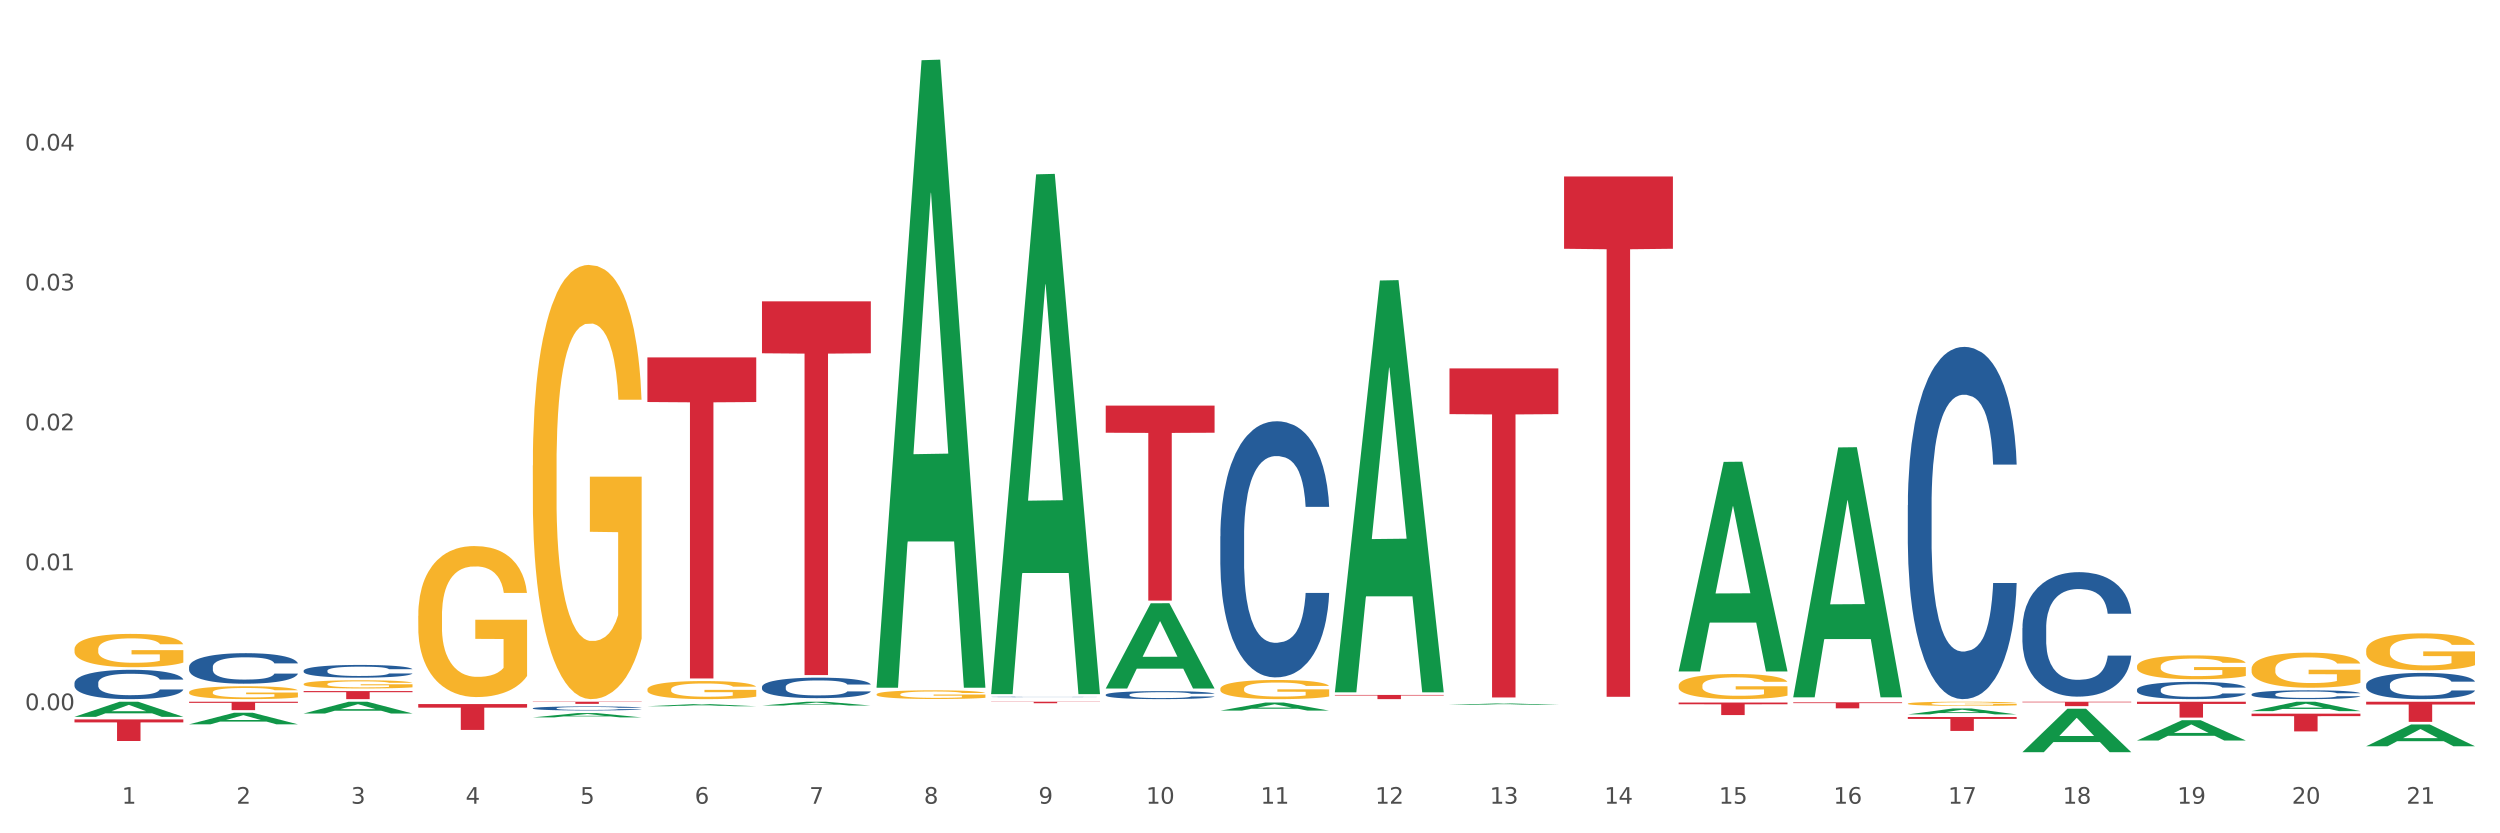 <?xml version="1.0" encoding="utf-8" standalone="no"?>
<!DOCTYPE svg PUBLIC "-//W3C//DTD SVG 1.1//EN"
  "http://www.w3.org/Graphics/SVG/1.1/DTD/svg11.dtd">
<svg xmlns:xlink="http://www.w3.org/1999/xlink" width="1080pt" height="360pt" viewBox="0 0 1080 360" xmlns="http://www.w3.org/2000/svg" version="1.1">
 <rect x="0" y="0" width="1080" height="360" fill="#333333" stroke="none"/>
 <defs>
  <style type="text/css">*{stroke-linejoin: round; stroke-linecap: butt}</style>
 </defs>
 <g id="figure_1">
  <g id="patch_1">
   <path d="M 0 360 
L 1080 360 
L 1080 0 
L 0 0 
z
" style="fill: #ffffff; stroke: #ffffff; stroke-linejoin: miter"/>
  </g>
  <g id="axes_1">
   <g id="matplotlib.axis_1">
    <g id="xtick_1">
     <g id="text_1">
      <!-- 1 -->
      <g style="fill: #4d4d4d" transform="translate(52.633 347.204) scale(0.096 -0.096)">
       <defs>
        <path id="DejaVuSans-31" d="M 794 531 
L 1825 531 
L 1825 4091 
L 703 3866 
L 703 4441 
L 1819 4666 
L 2450 4666 
L 2450 531 
L 3481 531 
L 3481 0 
L 794 0 
L 794 531 
z
" transform="scale(0.016)"/>
       </defs>
       <use xlink:href="#DejaVuSans-31"/>
      </g>
     </g>
    </g>
    <g id="xtick_2">
     <g id="text_2">
      <!-- 2 -->
      <g style="fill: #4d4d4d" transform="translate(102.133 347.204) scale(0.096 -0.096)">
       <defs>
        <path id="DejaVuSans-32" d="M 1228 531 
L 3431 531 
L 3431 0 
L 469 0 
L 469 531 
Q 828 903 1448 1529 
Q 2069 2156 2228 2338 
Q 2531 2678 2651 2914 
Q 2772 3150 2772 3378 
Q 2772 3750 2511 3984 
Q 2250 4219 1831 4219 
Q 1534 4219 1204 4116 
Q 875 4013 500 3803 
L 500 4441 
Q 881 4594 1212 4672 
Q 1544 4750 1819 4750 
Q 2544 4750 2975 4387 
Q 3406 4025 3406 3419 
Q 3406 3131 3298 2873 
Q 3191 2616 2906 2266 
Q 2828 2175 2409 1742 
Q 1991 1309 1228 531 
z
" transform="scale(0.016)"/>
       </defs>
       <use xlink:href="#DejaVuSans-32"/>
      </g>
     </g>
    </g>
    <g id="xtick_3">
     <g id="text_3">
      <!-- 3 -->
      <g style="fill: #4d4d4d" transform="translate(151.633 347.204) scale(0.096 -0.096)">
       <defs>
        <path id="DejaVuSans-33" d="M 2597 2516 
Q 3050 2419 3304 2112 
Q 3559 1806 3559 1356 
Q 3559 666 3084 287 
Q 2609 -91 1734 -91 
Q 1441 -91 1130 -33 
Q 819 25 488 141 
L 488 750 
Q 750 597 1062 519 
Q 1375 441 1716 441 
Q 2309 441 2620 675 
Q 2931 909 2931 1356 
Q 2931 1769 2642 2001 
Q 2353 2234 1838 2234 
L 1294 2234 
L 1294 2753 
L 1863 2753 
Q 2328 2753 2575 2939 
Q 2822 3125 2822 3475 
Q 2822 3834 2567 4026 
Q 2313 4219 1838 4219 
Q 1578 4219 1281 4162 
Q 984 4106 628 3988 
L 628 4550 
Q 988 4650 1302 4700 
Q 1616 4750 1894 4750 
Q 2613 4750 3031 4423 
Q 3450 4097 3450 3541 
Q 3450 3153 3228 2886 
Q 3006 2619 2597 2516 
z
" transform="scale(0.016)"/>
       </defs>
       <use xlink:href="#DejaVuSans-33"/>
      </g>
     </g>
    </g>
    <g id="xtick_4">
     <g id="text_4">
      <!-- 4 -->
      <g style="fill: #4d4d4d" transform="translate(201.133 347.204) scale(0.096 -0.096)">
       <defs>
        <path id="DejaVuSans-34" d="M 2419 4116 
L 825 1625 
L 2419 1625 
L 2419 4116 
z
M 2253 4666 
L 3047 4666 
L 3047 1625 
L 3713 1625 
L 3713 1100 
L 3047 1100 
L 3047 0 
L 2419 0 
L 2419 1100 
L 313 1100 
L 313 1709 
L 2253 4666 
z
" transform="scale(0.016)"/>
       </defs>
       <use xlink:href="#DejaVuSans-34"/>
      </g>
     </g>
    </g>
    <g id="xtick_5">
     <g id="text_5">
      <!-- 5 -->
      <g style="fill: #4d4d4d" transform="translate(250.633 347.204) scale(0.096 -0.096)">
       <defs>
        <path id="DejaVuSans-35" d="M 691 4666 
L 3169 4666 
L 3169 4134 
L 1269 4134 
L 1269 2991 
Q 1406 3038 1543 3061 
Q 1681 3084 1819 3084 
Q 2600 3084 3056 2656 
Q 3513 2228 3513 1497 
Q 3513 744 3044 326 
Q 2575 -91 1722 -91 
Q 1428 -91 1123 -41 
Q 819 9 494 109 
L 494 744 
Q 775 591 1075 516 
Q 1375 441 1709 441 
Q 2250 441 2565 725 
Q 2881 1009 2881 1497 
Q 2881 1984 2565 2268 
Q 2250 2553 1709 2553 
Q 1456 2553 1204 2497 
Q 953 2441 691 2322 
L 691 4666 
z
" transform="scale(0.016)"/>
       </defs>
       <use xlink:href="#DejaVuSans-35"/>
      </g>
     </g>
    </g>
    <g id="xtick_6">
     <g id="text_6">
      <!-- 6 -->
      <g style="fill: #4d4d4d" transform="translate(300.134 347.204) scale(0.096 -0.096)">
       <defs>
        <path id="DejaVuSans-36" d="M 2113 2584 
Q 1688 2584 1439 2293 
Q 1191 2003 1191 1497 
Q 1191 994 1439 701 
Q 1688 409 2113 409 
Q 2538 409 2786 701 
Q 3034 994 3034 1497 
Q 3034 2003 2786 2293 
Q 2538 2584 2113 2584 
z
M 3366 4563 
L 3366 3988 
Q 3128 4100 2886 4159 
Q 2644 4219 2406 4219 
Q 1781 4219 1451 3797 
Q 1122 3375 1075 2522 
Q 1259 2794 1537 2939 
Q 1816 3084 2150 3084 
Q 2853 3084 3261 2657 
Q 3669 2231 3669 1497 
Q 3669 778 3244 343 
Q 2819 -91 2113 -91 
Q 1303 -91 875 529 
Q 447 1150 447 2328 
Q 447 3434 972 4092 
Q 1497 4750 2381 4750 
Q 2619 4750 2861 4703 
Q 3103 4656 3366 4563 
z
" transform="scale(0.016)"/>
       </defs>
       <use xlink:href="#DejaVuSans-36"/>
      </g>
     </g>
    </g>
    <g id="xtick_7">
     <g id="text_7">
      <!-- 7 -->
      <g style="fill: #4d4d4d" transform="translate(349.634 347.204) scale(0.096 -0.096)">
       <defs>
        <path id="DejaVuSans-37" d="M 525 4666 
L 3525 4666 
L 3525 4397 
L 1831 0 
L 1172 0 
L 2766 4134 
L 525 4134 
L 525 4666 
z
" transform="scale(0.016)"/>
       </defs>
       <use xlink:href="#DejaVuSans-37"/>
      </g>
     </g>
    </g>
    <g id="xtick_8">
     <g id="text_8">
      <!-- 8 -->
      <g style="fill: #4d4d4d" transform="translate(399.134 347.204) scale(0.096 -0.096)">
       <defs>
        <path id="DejaVuSans-38" d="M 2034 2216 
Q 1584 2216 1326 1975 
Q 1069 1734 1069 1313 
Q 1069 891 1326 650 
Q 1584 409 2034 409 
Q 2484 409 2743 651 
Q 3003 894 3003 1313 
Q 3003 1734 2745 1975 
Q 2488 2216 2034 2216 
z
M 1403 2484 
Q 997 2584 770 2862 
Q 544 3141 544 3541 
Q 544 4100 942 4425 
Q 1341 4750 2034 4750 
Q 2731 4750 3128 4425 
Q 3525 4100 3525 3541 
Q 3525 3141 3298 2862 
Q 3072 2584 2669 2484 
Q 3125 2378 3379 2068 
Q 3634 1759 3634 1313 
Q 3634 634 3220 271 
Q 2806 -91 2034 -91 
Q 1263 -91 848 271 
Q 434 634 434 1313 
Q 434 1759 690 2068 
Q 947 2378 1403 2484 
z
M 1172 3481 
Q 1172 3119 1398 2916 
Q 1625 2713 2034 2713 
Q 2441 2713 2670 2916 
Q 2900 3119 2900 3481 
Q 2900 3844 2670 4047 
Q 2441 4250 2034 4250 
Q 1625 4250 1398 4047 
Q 1172 3844 1172 3481 
z
" transform="scale(0.016)"/>
       </defs>
       <use xlink:href="#DejaVuSans-38"/>
      </g>
     </g>
    </g>
    <g id="xtick_9">
     <g id="text_9">
      <!-- 9 -->
      <g style="fill: #4d4d4d" transform="translate(448.634 347.204) scale(0.096 -0.096)">
       <defs>
        <path id="DejaVuSans-39" d="M 703 97 
L 703 672 
Q 941 559 1184 500 
Q 1428 441 1663 441 
Q 2288 441 2617 861 
Q 2947 1281 2994 2138 
Q 2813 1869 2534 1725 
Q 2256 1581 1919 1581 
Q 1219 1581 811 2004 
Q 403 2428 403 3163 
Q 403 3881 828 4315 
Q 1253 4750 1959 4750 
Q 2769 4750 3195 4129 
Q 3622 3509 3622 2328 
Q 3622 1225 3098 567 
Q 2575 -91 1691 -91 
Q 1453 -91 1209 -44 
Q 966 3 703 97 
z
M 1959 2075 
Q 2384 2075 2632 2365 
Q 2881 2656 2881 3163 
Q 2881 3666 2632 3958 
Q 2384 4250 1959 4250 
Q 1534 4250 1286 3958 
Q 1038 3666 1038 3163 
Q 1038 2656 1286 2365 
Q 1534 2075 1959 2075 
z
" transform="scale(0.016)"/>
       </defs>
       <use xlink:href="#DejaVuSans-39"/>
      </g>
     </g>
    </g>
    <g id="xtick_10">
     <g id="text_10">
      <!-- 10 -->
      <g style="fill: #4d4d4d" transform="translate(495.079 347.204) scale(0.096 -0.096)">
       <defs>
        <path id="DejaVuSans-30" d="M 2034 4250 
Q 1547 4250 1301 3770 
Q 1056 3291 1056 2328 
Q 1056 1369 1301 889 
Q 1547 409 2034 409 
Q 2525 409 2770 889 
Q 3016 1369 3016 2328 
Q 3016 3291 2770 3770 
Q 2525 4250 2034 4250 
z
M 2034 4750 
Q 2819 4750 3233 4129 
Q 3647 3509 3647 2328 
Q 3647 1150 3233 529 
Q 2819 -91 2034 -91 
Q 1250 -91 836 529 
Q 422 1150 422 2328 
Q 422 3509 836 4129 
Q 1250 4750 2034 4750 
z
" transform="scale(0.016)"/>
       </defs>
       <use xlink:href="#DejaVuSans-31"/>
       <use xlink:href="#DejaVuSans-30" transform="translate(63.623 0)"/>
      </g>
     </g>
    </g>
    <g id="xtick_11">
     <g id="text_11">
      <!-- 11 -->
      <g style="fill: #4d4d4d" transform="translate(544.58 347.204) scale(0.096 -0.096)">
       <use xlink:href="#DejaVuSans-31"/>
       <use xlink:href="#DejaVuSans-31" transform="translate(63.623 0)"/>
      </g>
     </g>
    </g>
    <g id="xtick_12">
     <g id="text_12">
      <!-- 12 -->
      <g style="fill: #4d4d4d" transform="translate(594.08 347.204) scale(0.096 -0.096)">
       <use xlink:href="#DejaVuSans-31"/>
       <use xlink:href="#DejaVuSans-32" transform="translate(63.623 0)"/>
      </g>
     </g>
    </g>
    <g id="xtick_13">
     <g id="text_13">
      <!-- 13 -->
      <g style="fill: #4d4d4d" transform="translate(643.58 347.204) scale(0.096 -0.096)">
       <use xlink:href="#DejaVuSans-31"/>
       <use xlink:href="#DejaVuSans-33" transform="translate(63.623 0)"/>
      </g>
     </g>
    </g>
    <g id="xtick_14">
     <g id="text_14">
      <!-- 14 -->
      <g style="fill: #4d4d4d" transform="translate(693.08 347.204) scale(0.096 -0.096)">
       <use xlink:href="#DejaVuSans-31"/>
       <use xlink:href="#DejaVuSans-34" transform="translate(63.623 0)"/>
      </g>
     </g>
    </g>
    <g id="xtick_15">
     <g id="text_15">
      <!-- 15 -->
      <g style="fill: #4d4d4d" transform="translate(742.58 347.204) scale(0.096 -0.096)">
       <use xlink:href="#DejaVuSans-31"/>
       <use xlink:href="#DejaVuSans-35" transform="translate(63.623 0)"/>
      </g>
     </g>
    </g>
    <g id="xtick_16">
     <g id="text_16">
      <!-- 16 -->
      <g style="fill: #4d4d4d" transform="translate(792.08 347.204) scale(0.096 -0.096)">
       <use xlink:href="#DejaVuSans-31"/>
       <use xlink:href="#DejaVuSans-36" transform="translate(63.623 0)"/>
      </g>
     </g>
    </g>
    <g id="xtick_17">
     <g id="text_17">
      <!-- 17 -->
      <g style="fill: #4d4d4d" transform="translate(841.58 347.204) scale(0.096 -0.096)">
       <use xlink:href="#DejaVuSans-31"/>
       <use xlink:href="#DejaVuSans-37" transform="translate(63.623 0)"/>
      </g>
     </g>
    </g>
    <g id="xtick_18">
     <g id="text_18">
      <!-- 18 -->
      <g style="fill: #4d4d4d" transform="translate(891.08 347.204) scale(0.096 -0.096)">
       <use xlink:href="#DejaVuSans-31"/>
       <use xlink:href="#DejaVuSans-38" transform="translate(63.623 0)"/>
      </g>
     </g>
    </g>
    <g id="xtick_19">
     <g id="text_19">
      <!-- 19 -->
      <g style="fill: #4d4d4d" transform="translate(940.58 347.204) scale(0.096 -0.096)">
       <use xlink:href="#DejaVuSans-31"/>
       <use xlink:href="#DejaVuSans-39" transform="translate(63.623 0)"/>
      </g>
     </g>
    </g>
    <g id="xtick_20">
     <g id="text_20">
      <!-- 20 -->
      <g style="fill: #4d4d4d" transform="translate(990.08 347.204) scale(0.096 -0.096)">
       <use xlink:href="#DejaVuSans-32"/>
       <use xlink:href="#DejaVuSans-30" transform="translate(63.623 0)"/>
      </g>
     </g>
    </g>
    <g id="xtick_21">
     <g id="text_21">
      <!-- 21 -->
      <g style="fill: #4d4d4d" transform="translate(1039.58 347.204) scale(0.096 -0.096)">
       <use xlink:href="#DejaVuSans-32"/>
       <use xlink:href="#DejaVuSans-31" transform="translate(63.623 0)"/>
      </g>
     </g>
    </g>
    <g id="xtick_22"/>
    <g id="xtick_23"/>
    <g id="xtick_24"/>
    <g id="xtick_25"/>
    <g id="xtick_26"/>
    <g id="xtick_27"/>
    <g id="xtick_28"/>
    <g id="xtick_29"/>
    <g id="xtick_30"/>
    <g id="xtick_31"/>
    <g id="xtick_32"/>
    <g id="xtick_33"/>
    <g id="xtick_34"/>
    <g id="xtick_35"/>
    <g id="xtick_36"/>
    <g id="xtick_37"/>
    <g id="xtick_38"/>
    <g id="xtick_39"/>
    <g id="xtick_40"/>
    <g id="xtick_41"/>
   </g>
   <g id="matplotlib.axis_2">
    <g id="ytick_1">
     <g id="text_22">
      <!-- 0.00 -->
      <g style="fill: #4d4d4d" transform="translate(10.8 306.784) scale(0.096 -0.096)">
       <defs>
        <path id="DejaVuSans-2e" d="M 684 794 
L 1344 794 
L 1344 0 
L 684 0 
L 684 794 
z
" transform="scale(0.016)"/>
       </defs>
       <use xlink:href="#DejaVuSans-30"/>
       <use xlink:href="#DejaVuSans-2e" transform="translate(63.623 0)"/>
       <use xlink:href="#DejaVuSans-30" transform="translate(95.41 0)"/>
       <use xlink:href="#DejaVuSans-30" transform="translate(159.033 0)"/>
      </g>
     </g>
    </g>
    <g id="ytick_2">
     <g id="text_23">
      <!-- 0.01 -->
      <g style="fill: #4d4d4d" transform="translate(10.8 246.343) scale(0.096 -0.096)">
       <use xlink:href="#DejaVuSans-30"/>
       <use xlink:href="#DejaVuSans-2e" transform="translate(63.623 0)"/>
       <use xlink:href="#DejaVuSans-30" transform="translate(95.41 0)"/>
       <use xlink:href="#DejaVuSans-31" transform="translate(159.033 0)"/>
      </g>
     </g>
    </g>
    <g id="ytick_3">
     <g id="text_24">
      <!-- 0.02 -->
      <g style="fill: #4d4d4d" transform="translate(10.8 185.903) scale(0.096 -0.096)">
       <use xlink:href="#DejaVuSans-30"/>
       <use xlink:href="#DejaVuSans-2e" transform="translate(63.623 0)"/>
       <use xlink:href="#DejaVuSans-30" transform="translate(95.41 0)"/>
       <use xlink:href="#DejaVuSans-32" transform="translate(159.033 0)"/>
      </g>
     </g>
    </g>
    <g id="ytick_4">
     <g id="text_25">
      <!-- 0.03 -->
      <g style="fill: #4d4d4d" transform="translate(10.8 125.463) scale(0.096 -0.096)">
       <use xlink:href="#DejaVuSans-30"/>
       <use xlink:href="#DejaVuSans-2e" transform="translate(63.623 0)"/>
       <use xlink:href="#DejaVuSans-30" transform="translate(95.41 0)"/>
       <use xlink:href="#DejaVuSans-33" transform="translate(159.033 0)"/>
      </g>
     </g>
    </g>
    <g id="ytick_5">
     <g id="text_26">
      <!-- 0.04 -->
      <g style="fill: #4d4d4d" transform="translate(10.8 65.022) scale(0.096 -0.096)">
       <use xlink:href="#DejaVuSans-30"/>
       <use xlink:href="#DejaVuSans-2e" transform="translate(63.623 0)"/>
       <use xlink:href="#DejaVuSans-30" transform="translate(95.41 0)"/>
       <use xlink:href="#DejaVuSans-34" transform="translate(159.033 0)"/>
      </g>
     </g>
    </g>
    <g id="ytick_6"/>
    <g id="ytick_7"/>
    <g id="ytick_8"/>
    <g id="ytick_9"/>
    <g id="ytick_10"/>
    <g id="ytick_11"/>
   </g>
   <g id="PolyCollection_1">
    <path d="M 972.675 299.925 
L 972.731 299.921 
L 972.731 299.823 
L 972.897 299.691 
L 973.509 299.447 
L 974.287 299.262 
L 975.621 299.046 
L 976.344 298.955 
L 977.289 298.854 
L 979.234 298.69 
L 981.457 298.551 
L 983.014 298.474 
L 984.181 298.425 
L 986.794 298.338 
L 988.294 298.3 
L 989.851 298.268 
L 991.185 298.247 
L 993.408 298.223 
L 995.187 298.213 
L 997.244 298.209 
L 998.967 298.213 
L 1001.246 298.226 
L 1004.581 298.268 
L 1005.859 298.293 
L 1007.582 298.335 
L 1009.361 298.39 
L 1010.806 298.446 
L 1012.474 298.526 
L 1014.197 298.631 
L 1015.865 298.763 
L 1017.032 298.885 
L 1017.977 299.015 
L 1018.811 299.171 
L 1019.422 299.342 
L 1019.7 299.485 
L 1009.528 299.485 
L 1009.25 299.356 
L 1008.694 299.217 
L 1008.138 299.123 
L 1007.527 299.046 
L 1006.582 298.959 
L 1005.748 298.903 
L 1004.359 298.837 
L 1003.08 298.795 
L 1002.024 298.77 
L 1000.745 298.75 
L 998.022 298.729 
L 996.076 298.729 
L 994.853 298.736 
L 993.353 298.753 
L 992.074 298.777 
L 990.573 298.819 
L 989.406 298.865 
L 988.239 298.924 
L 987.572 298.966 
L 986.571 299.042 
L 985.904 299.105 
L 985.015 299.213 
L 984.515 299.29 
L 983.625 299.489 
L 983.236 299.635 
L 983.069 299.736 
L 982.958 299.848 
L 982.958 300.392 
L 983.292 300.636 
L 983.57 300.74 
L 984.014 300.859 
L 984.848 301.012 
L 986.071 301.162 
L 987.349 301.27 
L 988.406 301.337 
L 989.406 301.386 
L 990.407 301.424 
L 991.63 301.459 
L 992.63 301.48 
L 994.131 301.501 
L 995.91 301.511 
L 997.299 301.511 
L 1000.134 301.494 
L 1001.413 301.476 
L 1002.635 301.452 
L 1003.969 301.413 
L 1005.026 301.372 
L 1005.637 301.34 
L 1006.638 301.274 
L 1007.416 301.204 
L 1008.083 301.124 
L 1008.527 301.054 
L 1009.028 300.95 
L 1009.417 300.831 
L 1009.528 300.768 
L 1019.7 300.768 
L 1019.478 300.894 
L 1019.089 301.016 
L 1018.31 301.18 
L 1017.699 301.274 
L 1016.754 301.389 
L 1015.753 301.487 
L 1014.364 301.595 
L 1013.085 301.675 
L 1011.751 301.745 
L 1010.306 301.807 
L 1007.694 301.895 
L 1006.749 301.919 
L 1004.748 301.961 
L 1003.191 301.985 
L 1000.912 302.01 
L 998.578 302.024 
L 996.132 302.027 
L 993.964 302.02 
L 991.574 301.999 
L 990.073 301.978 
L 988.406 301.947 
L 986.46 301.898 
L 984.626 301.839 
L 982.903 301.769 
L 981.291 301.689 
L 979.79 301.598 
L 977.844 301.448 
L 976.399 301.302 
L 975.343 301.166 
L 974.62 301.051 
L 973.898 300.904 
L 973.509 300.803 
L 972.897 300.559 
L 972.675 300.333 
L 972.675 299.925 
z
" clip-path="url(#pf64ab5ee25)" style="fill: #255c99"/>
    <path d="M 1022.175 295.79 
L 1022.231 295.779 
L 1022.231 295.49 
L 1022.397 295.097 
L 1023.009 294.373 
L 1023.787 293.824 
L 1025.121 293.183 
L 1025.844 292.914 
L 1026.789 292.614 
L 1028.734 292.128 
L 1030.957 291.714 
L 1032.514 291.487 
L 1033.681 291.342 
L 1036.294 291.083 
L 1037.794 290.97 
L 1039.351 290.876 
L 1040.685 290.814 
L 1042.908 290.742 
L 1044.687 290.711 
L 1046.744 290.701 
L 1048.467 290.711 
L 1050.746 290.752 
L 1054.081 290.876 
L 1055.359 290.949 
L 1057.082 291.073 
L 1058.861 291.239 
L 1060.306 291.404 
L 1061.974 291.642 
L 1063.697 291.952 
L 1065.365 292.345 
L 1066.532 292.707 
L 1067.477 293.09 
L 1068.311 293.556 
L 1068.922 294.062 
L 1069.2 294.486 
L 1059.028 294.486 
L 1058.75 294.104 
L 1058.194 293.69 
L 1057.638 293.411 
L 1057.027 293.183 
L 1056.082 292.925 
L 1055.248 292.759 
L 1053.859 292.563 
L 1052.58 292.438 
L 1051.524 292.366 
L 1050.245 292.304 
L 1047.522 292.242 
L 1045.576 292.242 
L 1044.353 292.263 
L 1042.853 292.314 
L 1041.574 292.387 
L 1040.073 292.511 
L 1038.906 292.645 
L 1037.739 292.821 
L 1037.072 292.945 
L 1036.071 293.173 
L 1035.404 293.359 
L 1034.515 293.68 
L 1034.015 293.907 
L 1033.125 294.497 
L 1032.736 294.931 
L 1032.569 295.231 
L 1032.458 295.562 
L 1032.458 297.176 
L 1032.792 297.9 
L 1033.07 298.21 
L 1033.514 298.562 
L 1034.348 299.017 
L 1035.571 299.462 
L 1036.849 299.782 
L 1037.906 299.979 
L 1038.906 300.124 
L 1039.907 300.238 
L 1041.13 300.341 
L 1042.13 300.403 
L 1043.631 300.465 
L 1045.41 300.496 
L 1046.799 300.496 
L 1049.634 300.444 
L 1050.912 300.393 
L 1052.135 300.32 
L 1053.469 300.207 
L 1054.526 300.082 
L 1055.137 299.989 
L 1056.138 299.793 
L 1056.916 299.586 
L 1057.583 299.348 
L 1058.027 299.141 
L 1058.528 298.831 
L 1058.917 298.479 
L 1059.028 298.293 
L 1069.2 298.293 
L 1068.978 298.665 
L 1068.589 299.027 
L 1067.81 299.514 
L 1067.199 299.793 
L 1066.254 300.134 
L 1065.253 300.424 
L 1063.864 300.744 
L 1062.585 300.982 
L 1061.251 301.189 
L 1059.806 301.375 
L 1057.194 301.634 
L 1056.249 301.706 
L 1054.248 301.831 
L 1052.691 301.903 
L 1050.412 301.975 
L 1048.078 302.017 
L 1045.632 302.027 
L 1043.464 302.006 
L 1041.074 301.944 
L 1039.573 301.882 
L 1037.906 301.789 
L 1035.96 301.644 
L 1034.126 301.469 
L 1032.403 301.262 
L 1030.791 301.024 
L 1029.29 300.755 
L 1027.344 300.31 
L 1025.899 299.876 
L 1024.843 299.472 
L 1024.12 299.131 
L 1023.398 298.696 
L 1023.009 298.396 
L 1022.397 297.672 
L 1022.175 297 
L 1022.175 295.79 
z
" clip-path="url(#pf64ab5ee25)" style="fill: #255c99"/>
    <path d="M 378.675 296.6 
L 378.723 296.346 
L 398.115 26.014 
L 406.163 25.759 
L 425.7 297.11 
L 416.392 297.11 
L 412.174 233.922 
L 392.152 233.922 
L 392.007 234.941 
L 387.935 297.11 
L 378.675 297.11 
L 378.675 296.6 
L 394.673 196.213 
L 409.653 195.959 
L 402.236 83.597 
L 402.139 83.087 
L 402.042 83.851 
L 394.625 195.959 
L 394.673 196.213 
L 378.675 296.6 
z
" clip-path="url(#pf64ab5ee25)" style="fill: #109648"/>
    <path d="M 329.175 304.798 
L 329.223 304.796 
L 348.615 303.138 
L 356.663 303.137 
L 376.2 304.801 
L 366.892 304.801 
L 362.674 304.414 
L 342.652 304.414 
L 342.507 304.42 
L 338.435 304.801 
L 329.175 304.801 
L 329.175 304.798 
L 345.173 304.182 
L 360.153 304.181 
L 352.736 303.491 
L 352.639 303.488 
L 352.542 303.493 
L 345.125 304.181 
L 345.173 304.182 
L 329.175 304.798 
z
" clip-path="url(#pf64ab5ee25)" style="fill: #109648"/>
    <path d="M 32.175 280.495 
L 32.231 280.482 
L 32.231 280.009 
L 32.342 279.601 
L 32.897 278.615 
L 33.73 277.8 
L 34.34 277.366 
L 34.951 277.011 
L 35.673 276.656 
L 36.561 276.288 
L 38.171 275.749 
L 39.17 275.473 
L 40.392 275.184 
L 42.613 274.763 
L 44.223 274.526 
L 45.888 274.329 
L 48.609 274.092 
L 50.385 273.987 
L 52.273 273.908 
L 54.549 273.856 
L 56.27 273.843 
L 60.046 273.882 
L 63.266 274 
L 64.82 274.092 
L 66.819 274.25 
L 67.874 274.355 
L 69.595 274.566 
L 71.372 274.842 
L 72.593 275.078 
L 74.425 275.525 
L 75.813 275.972 
L 77.09 276.525 
L 77.756 276.906 
L 78.256 277.261 
L 78.7 277.668 
L 79.144 278.313 
L 69.151 278.313 
L 68.762 277.853 
L 68.152 277.419 
L 67.263 276.998 
L 66.486 276.735 
L 65.154 276.406 
L 63.932 276.196 
L 62.655 276.038 
L 61.101 275.907 
L 59.879 275.841 
L 58.158 275.788 
L 54.771 275.802 
L 52.495 275.907 
L 50.941 276.038 
L 49.941 276.157 
L 49.053 276.288 
L 48.054 276.472 
L 46.888 276.748 
L 46.055 276.998 
L 45.222 277.313 
L 44.556 277.629 
L 43.945 277.997 
L 43.445 278.392 
L 43.057 278.799 
L 42.724 279.299 
L 42.446 280.127 
L 42.446 281.928 
L 42.557 282.336 
L 42.835 282.875 
L 43.168 283.282 
L 43.723 283.769 
L 44.223 284.097 
L 45.167 284.571 
L 46.221 284.965 
L 47.054 285.215 
L 47.887 285.425 
L 49.331 285.715 
L 50.941 285.951 
L 52.329 286.096 
L 54.216 286.227 
L 55.493 286.28 
L 56.604 286.306 
L 59.324 286.306 
L 61.267 286.267 
L 63.432 286.175 
L 65.098 286.056 
L 66.486 285.912 
L 68.041 285.675 
L 69.04 285.452 
L 69.04 282.704 
L 56.826 282.691 
L 56.826 280.863 
L 79.2 280.863 
L 79.2 286.227 
L 78.256 286.503 
L 77.201 286.753 
L 76.091 286.977 
L 74.425 287.253 
L 72.427 287.516 
L 70.65 287.7 
L 68.762 287.858 
L 66.542 288.002 
L 63.655 288.134 
L 61.878 288.186 
L 59.657 288.226 
L 57.048 288.239 
L 54.771 288.213 
L 52.551 288.147 
L 50.219 288.029 
L 47.943 287.858 
L 46.221 287.687 
L 44.5 287.476 
L 42.668 287.2 
L 41.225 286.937 
L 40.114 286.701 
L 38.893 286.398 
L 37.56 286.004 
L 36.561 285.649 
L 35.673 285.281 
L 34.729 284.807 
L 34.063 284.4 
L 33.396 283.887 
L 33.008 283.506 
L 32.564 282.914 
L 32.231 282.086 
L 32.175 280.495 
z
" clip-path="url(#pf64ab5ee25)" style="fill: #f7b32b"/>
    <path d="M 81.675 299.037 
L 81.731 299.032 
L 81.731 298.849 
L 81.842 298.692 
L 82.397 298.311 
L 83.23 297.997 
L 83.84 297.829 
L 84.451 297.692 
L 85.173 297.555 
L 86.061 297.413 
L 87.671 297.205 
L 88.67 297.098 
L 89.892 296.986 
L 92.113 296.824 
L 93.723 296.733 
L 95.388 296.656 
L 98.109 296.565 
L 99.885 296.524 
L 101.773 296.494 
L 104.049 296.474 
L 105.77 296.469 
L 109.546 296.484 
L 112.766 296.53 
L 114.32 296.565 
L 116.319 296.626 
L 117.374 296.667 
L 119.095 296.748 
L 120.872 296.854 
L 122.093 296.946 
L 123.925 297.118 
L 125.313 297.291 
L 126.59 297.504 
L 127.256 297.651 
L 127.756 297.788 
L 128.2 297.946 
L 128.644 298.195 
L 118.651 298.195 
L 118.262 298.017 
L 117.652 297.849 
L 116.763 297.687 
L 115.986 297.585 
L 114.654 297.458 
L 113.432 297.377 
L 112.155 297.316 
L 110.601 297.266 
L 109.379 297.24 
L 107.658 297.22 
L 104.271 297.225 
L 101.995 297.266 
L 100.441 297.316 
L 99.441 297.362 
L 98.553 297.413 
L 97.554 297.484 
L 96.388 297.59 
L 95.555 297.687 
L 94.722 297.809 
L 94.056 297.931 
L 93.445 298.073 
L 92.945 298.225 
L 92.557 298.382 
L 92.224 298.575 
L 91.946 298.895 
L 91.946 299.591 
L 92.057 299.748 
L 92.335 299.956 
L 92.668 300.113 
L 93.223 300.301 
L 93.723 300.428 
L 94.667 300.611 
L 95.721 300.763 
L 96.554 300.86 
L 97.387 300.941 
L 98.831 301.052 
L 100.441 301.144 
L 101.829 301.2 
L 103.716 301.25 
L 104.993 301.271 
L 106.104 301.281 
L 108.824 301.281 
L 110.767 301.266 
L 112.932 301.23 
L 114.598 301.184 
L 115.986 301.129 
L 117.541 301.037 
L 118.54 300.951 
L 118.54 299.89 
L 106.326 299.885 
L 106.326 299.179 
L 128.7 299.179 
L 128.7 301.25 
L 127.756 301.357 
L 126.701 301.453 
L 125.591 301.54 
L 123.925 301.646 
L 121.927 301.748 
L 120.15 301.819 
L 118.262 301.88 
L 116.042 301.936 
L 113.155 301.986 
L 111.378 302.007 
L 109.157 302.022 
L 106.548 302.027 
L 104.271 302.017 
L 102.051 301.992 
L 99.719 301.946 
L 97.443 301.88 
L 95.721 301.814 
L 94 301.733 
L 92.168 301.626 
L 90.725 301.525 
L 89.614 301.433 
L 88.393 301.316 
L 87.06 301.164 
L 86.061 301.027 
L 85.173 300.885 
L 84.229 300.702 
L 83.563 300.545 
L 82.896 300.347 
L 82.508 300.2 
L 82.064 299.971 
L 81.731 299.651 
L 81.675 299.037 
z
" clip-path="url(#pf64ab5ee25)" style="fill: #f7b32b"/>
    <path d="M 626.175 159.143 
L 673.2 159.143 
L 673.2 178.901 
L 654.702 179.034 
L 654.702 301.318 
L 644.562 301.318 
L 644.562 179.034 
L 626.175 178.901 
L 626.175 159.276 
L 626.175 159.143 
z
" clip-path="url(#pf64ab5ee25)" style="fill: #d62839"/>
    <path d="M 279.675 305.102 
L 279.723 305.101 
L 299.115 304.196 
L 307.163 304.195 
L 326.7 305.104 
L 317.392 305.104 
L 313.174 304.892 
L 293.152 304.892 
L 293.007 304.896 
L 288.935 305.104 
L 279.675 305.104 
L 279.675 305.102 
L 295.673 304.766 
L 310.653 304.765 
L 303.236 304.389 
L 303.139 304.387 
L 303.042 304.39 
L 295.625 304.765 
L 295.673 304.766 
L 279.675 305.102 
z
" clip-path="url(#pf64ab5ee25)" style="fill: #109648"/>
    <path d="M 873.675 271.334 
L 873.731 271.285 
L 873.731 269.91 
L 873.897 268.043 
L 874.509 264.605 
L 875.287 262.001 
L 876.621 258.956 
L 877.344 257.679 
L 878.289 256.254 
L 880.234 253.945 
L 882.457 251.981 
L 884.014 250.9 
L 885.181 250.212 
L 887.794 248.984 
L 889.294 248.444 
L 890.851 248.002 
L 892.185 247.707 
L 894.408 247.363 
L 896.187 247.216 
L 898.244 247.167 
L 899.967 247.216 
L 902.246 247.412 
L 905.581 248.002 
L 906.859 248.346 
L 908.582 248.935 
L 910.361 249.721 
L 911.806 250.507 
L 913.474 251.637 
L 915.197 253.11 
L 916.865 254.977 
L 918.032 256.696 
L 918.977 258.514 
L 919.811 260.724 
L 920.422 263.131 
L 920.7 265.145 
L 910.528 265.145 
L 910.25 263.327 
L 909.694 261.363 
L 909.138 260.036 
L 908.527 258.956 
L 907.582 257.728 
L 906.748 256.942 
L 905.359 256.008 
L 904.08 255.419 
L 903.024 255.075 
L 901.745 254.78 
L 899.022 254.486 
L 897.076 254.486 
L 895.853 254.584 
L 894.353 254.83 
L 893.074 255.173 
L 891.573 255.763 
L 890.406 256.401 
L 889.239 257.236 
L 888.572 257.826 
L 887.571 258.907 
L 886.904 259.791 
L 886.015 261.313 
L 885.515 262.394 
L 884.625 265.194 
L 884.236 267.257 
L 884.069 268.682 
L 883.958 270.253 
L 883.958 277.916 
L 884.292 281.355 
L 884.57 282.828 
L 885.014 284.498 
L 885.848 286.66 
L 887.071 288.772 
L 888.349 290.295 
L 889.406 291.228 
L 890.406 291.916 
L 891.407 292.456 
L 892.63 292.947 
L 893.63 293.242 
L 895.131 293.537 
L 896.91 293.684 
L 898.299 293.684 
L 901.134 293.438 
L 902.413 293.193 
L 903.635 292.849 
L 904.969 292.309 
L 906.026 291.719 
L 906.637 291.277 
L 907.638 290.344 
L 908.416 289.361 
L 909.083 288.232 
L 909.527 287.249 
L 910.028 285.776 
L 910.417 284.105 
L 910.528 283.221 
L 920.7 283.221 
L 920.478 284.99 
L 920.089 286.709 
L 919.31 289.017 
L 918.699 290.344 
L 917.754 291.965 
L 916.753 293.34 
L 915.364 294.863 
L 914.085 295.993 
L 912.751 296.975 
L 911.306 297.859 
L 908.694 299.087 
L 907.749 299.431 
L 905.748 300.02 
L 904.191 300.364 
L 901.912 300.708 
L 899.578 300.905 
L 897.132 300.954 
L 894.964 300.856 
L 892.574 300.561 
L 891.073 300.266 
L 889.406 299.824 
L 887.46 299.136 
L 885.626 298.301 
L 883.903 297.319 
L 882.291 296.189 
L 880.79 294.912 
L 878.844 292.8 
L 877.399 290.737 
L 876.343 288.821 
L 875.62 287.2 
L 874.898 285.137 
L 874.509 283.712 
L 873.897 280.274 
L 873.675 277.081 
L 873.675 271.334 
z
" clip-path="url(#pf64ab5ee25)" style="fill: #255c99"/>
    <path d="M 824.175 218.225 
L 824.231 218.086 
L 824.231 214.195 
L 824.397 208.914 
L 825.009 199.186 
L 825.787 191.82 
L 827.121 183.204 
L 827.844 179.59 
L 828.789 175.56 
L 830.734 169.028 
L 832.957 163.469 
L 834.514 160.412 
L 835.681 158.466 
L 838.294 154.992 
L 839.794 153.463 
L 841.351 152.212 
L 842.685 151.378 
L 844.908 150.406 
L 846.687 149.989 
L 848.744 149.85 
L 850.467 149.989 
L 852.746 150.545 
L 856.081 152.212 
L 857.359 153.185 
L 859.082 154.853 
L 860.861 157.076 
L 862.306 159.3 
L 863.974 162.496 
L 865.697 166.666 
L 867.365 171.947 
L 868.532 176.811 
L 869.477 181.953 
L 870.311 188.207 
L 870.922 195.016 
L 871.2 200.714 
L 861.028 200.714 
L 860.75 195.572 
L 860.194 190.013 
L 859.638 186.261 
L 859.027 183.204 
L 858.082 179.729 
L 857.248 177.506 
L 855.859 174.865 
L 854.58 173.197 
L 853.524 172.225 
L 852.245 171.391 
L 849.522 170.557 
L 847.576 170.557 
L 846.353 170.835 
L 844.853 171.53 
L 843.574 172.503 
L 842.073 174.17 
L 840.906 175.977 
L 839.739 178.34 
L 839.072 180.007 
L 838.071 183.065 
L 837.404 185.566 
L 836.515 189.874 
L 836.015 192.932 
L 835.125 200.853 
L 834.736 206.69 
L 834.569 210.721 
L 834.458 215.168 
L 834.458 236.848 
L 834.792 246.576 
L 835.07 250.745 
L 835.514 255.471 
L 836.348 261.585 
L 837.571 267.561 
L 838.849 271.87 
L 839.906 274.51 
L 840.906 276.456 
L 841.907 277.984 
L 843.13 279.374 
L 844.13 280.208 
L 845.631 281.042 
L 847.41 281.459 
L 848.799 281.459 
L 851.634 280.764 
L 852.913 280.069 
L 854.135 279.096 
L 855.469 277.568 
L 856.526 275.9 
L 857.137 274.649 
L 858.138 272.009 
L 858.916 269.229 
L 859.583 266.033 
L 860.027 263.253 
L 860.528 259.084 
L 860.917 254.359 
L 861.028 251.857 
L 871.2 251.857 
L 870.978 256.86 
L 870.589 261.724 
L 869.81 268.256 
L 869.199 272.009 
L 868.254 276.595 
L 867.253 280.486 
L 865.864 284.794 
L 864.585 287.991 
L 863.251 290.77 
L 861.806 293.272 
L 859.194 296.746 
L 858.249 297.719 
L 856.248 299.387 
L 854.691 300.359 
L 852.412 301.332 
L 850.078 301.888 
L 847.632 302.027 
L 845.464 301.749 
L 843.074 300.915 
L 841.573 300.081 
L 839.906 298.831 
L 837.96 296.885 
L 836.126 294.522 
L 834.403 291.743 
L 832.791 288.547 
L 831.29 284.933 
L 829.344 278.957 
L 827.899 273.12 
L 826.843 267.7 
L 826.12 263.114 
L 825.398 257.277 
L 825.009 253.247 
L 824.397 243.519 
L 824.175 234.485 
L 824.175 218.225 
z
" clip-path="url(#pf64ab5ee25)" style="fill: #255c99"/>
    <path d="M 527.175 231.702 
L 527.231 231.601 
L 527.231 228.771 
L 527.397 224.931 
L 528.009 217.856 
L 528.787 212.5 
L 530.121 206.234 
L 530.844 203.606 
L 531.789 200.675 
L 533.734 195.925 
L 535.957 191.883 
L 537.514 189.659 
L 538.681 188.244 
L 541.294 185.718 
L 542.794 184.606 
L 544.351 183.696 
L 545.685 183.09 
L 547.908 182.383 
L 549.687 182.079 
L 551.744 181.978 
L 553.467 182.079 
L 555.746 182.484 
L 559.081 183.696 
L 560.359 184.404 
L 562.082 185.617 
L 563.861 187.234 
L 565.306 188.851 
L 566.974 191.175 
L 568.697 194.207 
L 570.365 198.048 
L 571.532 201.585 
L 572.477 205.324 
L 573.311 209.872 
L 573.922 214.824 
L 574.2 218.968 
L 564.028 218.968 
L 563.75 215.228 
L 563.194 211.186 
L 562.638 208.457 
L 562.027 206.234 
L 561.082 203.707 
L 560.248 202.09 
L 558.859 200.17 
L 557.58 198.957 
L 556.524 198.25 
L 555.245 197.643 
L 552.522 197.037 
L 550.576 197.037 
L 549.353 197.239 
L 547.853 197.744 
L 546.574 198.452 
L 545.073 199.665 
L 543.906 200.978 
L 542.739 202.696 
L 542.072 203.909 
L 541.071 206.133 
L 540.404 207.952 
L 539.515 211.085 
L 539.015 213.308 
L 538.125 219.069 
L 537.736 223.314 
L 537.569 226.244 
L 537.458 229.478 
L 537.458 245.244 
L 537.792 252.319 
L 538.07 255.351 
L 538.514 258.787 
L 539.348 263.234 
L 540.571 267.58 
L 541.849 270.713 
L 542.906 272.633 
L 543.906 274.048 
L 544.907 275.159 
L 546.13 276.17 
L 547.13 276.776 
L 548.631 277.383 
L 550.41 277.686 
L 551.799 277.686 
L 554.634 277.181 
L 555.913 276.675 
L 557.135 275.968 
L 558.469 274.856 
L 559.526 273.643 
L 560.137 272.734 
L 561.138 270.814 
L 561.916 268.792 
L 562.583 266.468 
L 563.027 264.447 
L 563.528 261.415 
L 563.917 257.978 
L 564.028 256.159 
L 574.2 256.159 
L 573.978 259.798 
L 573.589 263.335 
L 572.81 268.085 
L 572.199 270.814 
L 571.254 274.149 
L 570.253 276.979 
L 568.864 280.112 
L 567.585 282.436 
L 566.251 284.457 
L 564.806 286.276 
L 562.194 288.803 
L 561.249 289.51 
L 559.248 290.723 
L 557.691 291.431 
L 555.412 292.138 
L 553.078 292.542 
L 550.632 292.643 
L 548.464 292.441 
L 546.074 291.835 
L 544.573 291.229 
L 542.906 290.319 
L 540.96 288.904 
L 539.126 287.186 
L 537.403 285.165 
L 535.791 282.84 
L 534.29 280.213 
L 532.344 275.867 
L 530.899 271.622 
L 529.843 267.681 
L 529.12 264.346 
L 528.398 260.101 
L 528.009 257.17 
L 527.397 250.096 
L 527.175 243.526 
L 527.175 231.702 
z
" clip-path="url(#pf64ab5ee25)" style="fill: #255c99"/>
    <path d="M 230.175 309.917 
L 230.223 309.915 
L 249.615 308.035 
L 257.663 308.034 
L 277.2 309.92 
L 267.892 309.92 
L 263.674 309.481 
L 243.652 309.481 
L 243.507 309.488 
L 239.435 309.92 
L 230.175 309.92 
L 230.175 309.917 
L 246.173 309.219 
L 261.153 309.217 
L 253.736 308.436 
L 253.639 308.432 
L 253.542 308.438 
L 246.125 309.217 
L 246.173 309.219 
L 230.175 309.917 
z
" clip-path="url(#pf64ab5ee25)" style="fill: #109648"/>
    <path d="M 131.175 308.224 
L 131.223 308.219 
L 150.615 303.141 
L 158.663 303.137 
L 178.2 308.234 
L 168.892 308.234 
L 164.674 307.047 
L 144.652 307.047 
L 144.507 307.066 
L 140.435 308.234 
L 131.175 308.234 
L 131.175 308.224 
L 147.173 306.338 
L 162.153 306.334 
L 154.736 304.223 
L 154.639 304.213 
L 154.542 304.228 
L 147.125 306.334 
L 147.173 306.338 
L 131.175 308.224 
z
" clip-path="url(#pf64ab5ee25)" style="fill: #109648"/>
    <path d="M 81.675 312.897 
L 81.723 312.892 
L 101.115 307.899 
L 109.163 307.894 
L 128.7 312.906 
L 119.392 312.906 
L 115.174 311.739 
L 95.152 311.739 
L 95.007 311.758 
L 90.935 312.906 
L 81.675 312.906 
L 81.675 312.897 
L 97.673 311.042 
L 112.653 311.038 
L 105.236 308.962 
L 105.139 308.953 
L 105.042 308.967 
L 97.625 311.038 
L 97.673 311.042 
L 81.675 312.897 
z
" clip-path="url(#pf64ab5ee25)" style="fill: #109648"/>
    <path d="M 32.175 309.666 
L 32.223 309.66 
L 51.615 303.143 
L 59.663 303.137 
L 79.2 309.678 
L 69.892 309.678 
L 65.674 308.155 
L 45.652 308.155 
L 45.507 308.179 
L 41.435 309.678 
L 32.175 309.678 
L 32.175 309.666 
L 48.173 307.246 
L 63.153 307.24 
L 55.736 304.531 
L 55.639 304.519 
L 55.542 304.537 
L 48.125 307.24 
L 48.173 307.246 
L 32.175 309.666 
z
" clip-path="url(#pf64ab5ee25)" style="fill: #109648"/>
    <path d="M 923.175 297.916 
L 923.231 297.909 
L 923.231 297.718 
L 923.397 297.459 
L 924.009 296.982 
L 924.787 296.62 
L 926.121 296.198 
L 926.844 296.02 
L 927.789 295.823 
L 929.734 295.502 
L 931.957 295.23 
L 933.514 295.08 
L 934.681 294.984 
L 937.294 294.814 
L 938.794 294.739 
L 940.351 294.677 
L 941.685 294.636 
L 943.908 294.589 
L 945.687 294.568 
L 947.744 294.561 
L 949.467 294.568 
L 951.746 294.595 
L 955.081 294.677 
L 956.359 294.725 
L 958.082 294.807 
L 959.861 294.916 
L 961.306 295.025 
L 962.974 295.182 
L 964.697 295.386 
L 966.365 295.645 
L 967.532 295.884 
L 968.477 296.136 
L 969.311 296.443 
L 969.922 296.777 
L 970.2 297.057 
L 960.028 297.057 
L 959.75 296.804 
L 959.194 296.532 
L 958.638 296.348 
L 958.027 296.198 
L 957.082 296.027 
L 956.248 295.918 
L 954.859 295.789 
L 953.58 295.707 
L 952.524 295.659 
L 951.245 295.618 
L 948.522 295.577 
L 946.576 295.577 
L 945.353 295.591 
L 943.853 295.625 
L 942.574 295.673 
L 941.073 295.755 
L 939.906 295.843 
L 938.739 295.959 
L 938.072 296.041 
L 937.071 296.191 
L 936.404 296.314 
L 935.515 296.525 
L 935.015 296.675 
L 934.125 297.064 
L 933.736 297.35 
L 933.569 297.548 
L 933.458 297.766 
L 933.458 298.829 
L 933.792 299.307 
L 934.07 299.511 
L 934.514 299.743 
L 935.348 300.043 
L 936.571 300.336 
L 937.849 300.548 
L 938.906 300.677 
L 939.906 300.773 
L 940.907 300.848 
L 942.13 300.916 
L 943.13 300.957 
L 944.631 300.998 
L 946.41 301.018 
L 947.799 301.018 
L 950.634 300.984 
L 951.913 300.95 
L 953.135 300.902 
L 954.469 300.827 
L 955.526 300.745 
L 956.137 300.684 
L 957.138 300.554 
L 957.916 300.418 
L 958.583 300.261 
L 959.027 300.125 
L 959.528 299.92 
L 959.917 299.689 
L 960.028 299.566 
L 970.2 299.566 
L 969.978 299.811 
L 969.589 300.05 
L 968.81 300.37 
L 968.199 300.554 
L 967.254 300.779 
L 966.253 300.97 
L 964.864 301.182 
L 963.585 301.338 
L 962.251 301.475 
L 960.806 301.598 
L 958.194 301.768 
L 957.249 301.816 
L 955.248 301.898 
L 953.691 301.945 
L 951.412 301.993 
L 949.078 302.02 
L 946.632 302.027 
L 944.464 302.013 
L 942.074 301.973 
L 940.573 301.932 
L 938.906 301.87 
L 936.96 301.775 
L 935.126 301.659 
L 933.403 301.523 
L 931.791 301.366 
L 930.29 301.188 
L 928.344 300.895 
L 926.899 300.609 
L 925.843 300.343 
L 925.12 300.118 
L 924.398 299.832 
L 924.009 299.634 
L 923.397 299.157 
L 923.175 298.714 
L 923.175 297.916 
z
" clip-path="url(#pf64ab5ee25)" style="fill: #255c99"/>
    <path d="M 131.175 289.728 
L 131.231 289.723 
L 131.231 289.582 
L 131.397 289.391 
L 132.009 289.038 
L 132.787 288.771 
L 134.121 288.459 
L 134.844 288.328 
L 135.789 288.182 
L 137.734 287.946 
L 139.957 287.744 
L 141.514 287.633 
L 142.681 287.563 
L 145.294 287.437 
L 146.794 287.382 
L 148.351 287.336 
L 149.685 287.306 
L 151.908 287.271 
L 153.687 287.256 
L 155.744 287.251 
L 157.467 287.256 
L 159.746 287.276 
L 163.081 287.336 
L 164.359 287.371 
L 166.082 287.432 
L 167.861 287.512 
L 169.306 287.593 
L 170.974 287.709 
L 172.697 287.86 
L 174.365 288.051 
L 175.532 288.227 
L 176.477 288.414 
L 177.311 288.64 
L 177.922 288.887 
L 178.2 289.094 
L 168.028 289.094 
L 167.75 288.907 
L 167.194 288.706 
L 166.638 288.57 
L 166.027 288.459 
L 165.082 288.333 
L 164.248 288.253 
L 162.859 288.157 
L 161.58 288.097 
L 160.524 288.061 
L 159.245 288.031 
L 156.522 288.001 
L 154.576 288.001 
L 153.353 288.011 
L 151.853 288.036 
L 150.574 288.071 
L 149.073 288.132 
L 147.906 288.197 
L 146.739 288.283 
L 146.072 288.343 
L 145.071 288.454 
L 144.404 288.545 
L 143.515 288.701 
L 143.015 288.812 
L 142.125 289.099 
L 141.736 289.31 
L 141.569 289.456 
L 141.458 289.617 
L 141.458 290.403 
L 141.792 290.755 
L 142.07 290.906 
L 142.514 291.077 
L 143.348 291.299 
L 144.571 291.516 
L 145.849 291.672 
L 146.906 291.767 
L 147.906 291.838 
L 148.907 291.893 
L 150.13 291.944 
L 151.13 291.974 
L 152.631 292.004 
L 154.41 292.019 
L 155.799 292.019 
L 158.634 291.994 
L 159.912 291.969 
L 161.135 291.933 
L 162.469 291.878 
L 163.526 291.818 
L 164.137 291.772 
L 165.137 291.677 
L 165.916 291.576 
L 166.583 291.46 
L 167.027 291.359 
L 167.528 291.208 
L 167.917 291.037 
L 168.028 290.947 
L 178.2 290.947 
L 177.978 291.128 
L 177.589 291.304 
L 176.81 291.541 
L 176.199 291.677 
L 175.254 291.843 
L 174.253 291.984 
L 172.864 292.14 
L 171.585 292.256 
L 170.251 292.356 
L 168.806 292.447 
L 166.194 292.573 
L 165.249 292.608 
L 163.248 292.669 
L 161.691 292.704 
L 159.412 292.739 
L 157.078 292.759 
L 154.632 292.764 
L 152.464 292.754 
L 150.074 292.724 
L 148.573 292.694 
L 146.906 292.649 
L 144.96 292.578 
L 143.126 292.492 
L 141.403 292.392 
L 139.791 292.276 
L 138.29 292.145 
L 136.344 291.928 
L 134.899 291.717 
L 133.843 291.521 
L 133.12 291.354 
L 132.398 291.143 
L 132.009 290.997 
L 131.397 290.644 
L 131.175 290.317 
L 131.175 289.728 
z
" clip-path="url(#pf64ab5ee25)" style="fill: #255c99"/>
    <path d="M 230.175 305.965 
L 230.231 305.963 
L 230.231 305.919 
L 230.397 305.858 
L 231.009 305.747 
L 231.787 305.662 
L 233.121 305.564 
L 233.844 305.522 
L 234.789 305.476 
L 236.734 305.401 
L 238.957 305.338 
L 240.514 305.303 
L 241.681 305.28 
L 244.294 305.241 
L 245.794 305.223 
L 247.351 305.209 
L 248.685 305.199 
L 250.908 305.188 
L 252.687 305.183 
L 254.744 305.182 
L 256.467 305.183 
L 258.746 305.19 
L 262.081 305.209 
L 263.359 305.22 
L 265.082 305.239 
L 266.861 305.265 
L 268.306 305.29 
L 269.974 305.327 
L 271.697 305.374 
L 273.365 305.435 
L 274.532 305.491 
L 275.477 305.549 
L 276.311 305.621 
L 276.922 305.699 
L 277.2 305.764 
L 267.028 305.764 
L 266.75 305.705 
L 266.194 305.642 
L 265.638 305.599 
L 265.027 305.564 
L 264.082 305.524 
L 263.248 305.498 
L 261.859 305.468 
L 260.58 305.449 
L 259.524 305.438 
L 258.245 305.428 
L 255.522 305.419 
L 253.576 305.419 
L 252.353 305.422 
L 250.853 305.43 
L 249.574 305.441 
L 248.073 305.46 
L 246.906 305.481 
L 245.739 305.508 
L 245.072 305.527 
L 244.071 305.562 
L 243.404 305.591 
L 242.515 305.64 
L 242.015 305.675 
L 241.125 305.766 
L 240.736 305.833 
L 240.569 305.879 
L 240.458 305.93 
L 240.458 306.178 
L 240.792 306.289 
L 241.07 306.337 
L 241.514 306.391 
L 242.348 306.461 
L 243.571 306.53 
L 244.849 306.579 
L 245.906 306.609 
L 246.906 306.631 
L 247.907 306.649 
L 249.13 306.665 
L 250.13 306.674 
L 251.631 306.684 
L 253.41 306.689 
L 254.799 306.689 
L 257.634 306.681 
L 258.913 306.673 
L 260.135 306.662 
L 261.469 306.644 
L 262.526 306.625 
L 263.137 306.611 
L 264.137 306.581 
L 264.916 306.549 
L 265.583 306.512 
L 266.027 306.48 
L 266.528 306.433 
L 266.917 306.378 
L 267.028 306.35 
L 277.2 306.35 
L 276.978 306.407 
L 276.589 306.463 
L 275.81 306.538 
L 275.199 306.581 
L 274.254 306.633 
L 273.253 306.678 
L 271.864 306.727 
L 270.585 306.763 
L 269.251 306.795 
L 267.806 306.824 
L 265.194 306.864 
L 264.249 306.875 
L 262.248 306.894 
L 260.691 306.905 
L 258.412 306.916 
L 256.078 306.923 
L 253.632 306.924 
L 251.464 306.921 
L 249.074 306.911 
L 247.573 306.902 
L 245.906 306.888 
L 243.96 306.865 
L 242.126 306.838 
L 240.403 306.806 
L 238.791 306.77 
L 237.29 306.728 
L 235.344 306.66 
L 233.899 306.593 
L 232.843 306.531 
L 232.12 306.479 
L 231.398 306.412 
L 231.009 306.366 
L 230.397 306.254 
L 230.175 306.151 
L 230.175 305.965 
z
" clip-path="url(#pf64ab5ee25)" style="fill: #255c99"/>
    <path d="M 329.175 296.726 
L 329.231 296.718 
L 329.231 296.491 
L 329.397 296.184 
L 330.009 295.617 
L 330.787 295.187 
L 332.121 294.685 
L 332.844 294.474 
L 333.789 294.24 
L 335.734 293.859 
L 337.957 293.535 
L 339.514 293.357 
L 340.681 293.243 
L 343.294 293.041 
L 344.794 292.952 
L 346.351 292.879 
L 347.685 292.83 
L 349.908 292.773 
L 351.687 292.749 
L 353.744 292.741 
L 355.467 292.749 
L 357.746 292.782 
L 361.081 292.879 
L 362.359 292.935 
L 364.082 293.033 
L 365.861 293.162 
L 367.306 293.292 
L 368.974 293.478 
L 370.697 293.721 
L 372.365 294.029 
L 373.532 294.312 
L 374.477 294.612 
L 375.311 294.977 
L 375.922 295.374 
L 376.2 295.706 
L 366.028 295.706 
L 365.75 295.406 
L 365.194 295.082 
L 364.638 294.863 
L 364.027 294.685 
L 363.082 294.483 
L 362.248 294.353 
L 360.859 294.199 
L 359.58 294.102 
L 358.524 294.045 
L 357.245 293.997 
L 354.522 293.948 
L 352.576 293.948 
L 351.353 293.964 
L 349.853 294.005 
L 348.574 294.061 
L 347.073 294.159 
L 345.906 294.264 
L 344.739 294.402 
L 344.072 294.499 
L 343.071 294.677 
L 342.404 294.823 
L 341.515 295.074 
L 341.015 295.252 
L 340.125 295.714 
L 339.736 296.054 
L 339.569 296.289 
L 339.458 296.548 
L 339.458 297.812 
L 339.792 298.379 
L 340.07 298.622 
L 340.514 298.897 
L 341.348 299.253 
L 342.571 299.602 
L 343.849 299.853 
L 344.906 300.007 
L 345.906 300.12 
L 346.907 300.209 
L 348.13 300.29 
L 349.13 300.339 
L 350.631 300.387 
L 352.41 300.412 
L 353.799 300.412 
L 356.634 300.371 
L 357.913 300.331 
L 359.135 300.274 
L 360.469 300.185 
L 361.526 300.088 
L 362.137 300.015 
L 363.137 299.861 
L 363.916 299.699 
L 364.583 299.513 
L 365.027 299.351 
L 365.528 299.108 
L 365.917 298.832 
L 366.028 298.686 
L 376.2 298.686 
L 375.978 298.978 
L 375.589 299.262 
L 374.81 299.642 
L 374.199 299.861 
L 373.254 300.128 
L 372.253 300.355 
L 370.864 300.606 
L 369.585 300.792 
L 368.251 300.954 
L 366.806 301.1 
L 364.194 301.303 
L 363.249 301.359 
L 361.248 301.457 
L 359.691 301.513 
L 357.412 301.57 
L 355.078 301.602 
L 352.632 301.611 
L 350.464 301.594 
L 348.074 301.546 
L 346.573 301.497 
L 344.906 301.424 
L 342.96 301.311 
L 341.126 301.173 
L 339.403 301.011 
L 337.791 300.825 
L 336.29 300.614 
L 334.344 300.266 
L 332.899 299.926 
L 331.843 299.61 
L 331.12 299.343 
L 330.398 299.002 
L 330.009 298.767 
L 329.397 298.2 
L 329.175 297.674 
L 329.175 296.726 
z
" clip-path="url(#pf64ab5ee25)" style="fill: #255c99"/>
    <path d="M 428.175 301.078 
L 428.231 301.078 
L 428.231 301.073 
L 428.397 301.065 
L 429.009 301.052 
L 429.787 301.042 
L 431.121 301.03 
L 431.844 301.025 
L 432.789 301.02 
L 434.734 301.011 
L 436.957 301.003 
L 438.514 300.999 
L 439.681 300.996 
L 442.294 300.991 
L 443.794 300.989 
L 445.351 300.987 
L 446.685 300.986 
L 448.908 300.985 
L 450.687 300.984 
L 452.744 300.984 
L 454.467 300.984 
L 456.746 300.985 
L 460.081 300.987 
L 461.359 300.989 
L 463.082 300.991 
L 464.861 300.994 
L 466.306 300.997 
L 467.974 301.002 
L 469.697 301.007 
L 471.365 301.015 
L 472.532 301.021 
L 473.477 301.028 
L 474.311 301.037 
L 474.922 301.046 
L 475.2 301.054 
L 465.028 301.054 
L 464.75 301.047 
L 464.194 301.039 
L 463.638 301.034 
L 463.027 301.03 
L 462.082 301.025 
L 461.248 301.022 
L 459.859 301.019 
L 458.58 301.016 
L 457.524 301.015 
L 456.245 301.014 
L 453.522 301.013 
L 451.576 301.013 
L 450.353 301.013 
L 448.853 301.014 
L 447.574 301.015 
L 446.073 301.018 
L 444.906 301.02 
L 443.739 301.023 
L 443.072 301.026 
L 442.071 301.03 
L 441.404 301.033 
L 440.515 301.039 
L 440.015 301.043 
L 439.125 301.054 
L 438.736 301.062 
L 438.569 301.068 
L 438.458 301.074 
L 438.458 301.104 
L 438.792 301.117 
L 439.07 301.123 
L 439.514 301.129 
L 440.348 301.138 
L 441.571 301.146 
L 442.849 301.152 
L 443.906 301.155 
L 444.906 301.158 
L 445.907 301.16 
L 447.13 301.162 
L 448.13 301.163 
L 449.631 301.164 
L 451.41 301.165 
L 452.799 301.165 
L 455.634 301.164 
L 456.913 301.163 
L 458.135 301.162 
L 459.469 301.16 
L 460.526 301.157 
L 461.137 301.156 
L 462.137 301.152 
L 462.916 301.148 
L 463.583 301.144 
L 464.027 301.14 
L 464.528 301.134 
L 464.917 301.128 
L 465.028 301.124 
L 475.2 301.124 
L 474.978 301.131 
L 474.589 301.138 
L 473.81 301.147 
L 473.199 301.152 
L 472.254 301.158 
L 471.253 301.164 
L 469.864 301.17 
L 468.585 301.174 
L 467.251 301.178 
L 465.806 301.181 
L 463.194 301.186 
L 462.249 301.187 
L 460.248 301.19 
L 458.691 301.191 
L 456.412 301.192 
L 454.078 301.193 
L 451.632 301.193 
L 449.464 301.193 
L 447.074 301.192 
L 445.573 301.191 
L 443.906 301.189 
L 441.96 301.186 
L 440.126 301.183 
L 438.403 301.179 
L 436.791 301.175 
L 435.29 301.17 
L 433.344 301.162 
L 431.899 301.154 
L 430.843 301.146 
L 430.12 301.14 
L 429.398 301.132 
L 429.009 301.126 
L 428.397 301.113 
L 428.175 301.1 
L 428.175 301.078 
z
" clip-path="url(#pf64ab5ee25)" style="fill: #255c99"/>
    <path d="M 428.175 299.453 
L 428.223 299.242 
L 447.615 75.316 
L 455.663 75.105 
L 475.2 299.875 
L 465.892 299.875 
L 461.674 247.534 
L 441.652 247.534 
L 441.507 248.378 
L 437.435 299.875 
L 428.175 299.875 
L 428.175 299.453 
L 444.173 216.298 
L 459.153 216.087 
L 451.736 123.013 
L 451.639 122.591 
L 451.542 123.224 
L 444.125 216.087 
L 444.173 216.298 
L 428.175 299.453 
z
" clip-path="url(#pf64ab5ee25)" style="fill: #109648"/>
    <path d="M 725.175 289.893 
L 725.223 289.808 
L 744.615 199.534 
L 752.663 199.449 
L 772.2 290.063 
L 762.892 290.063 
L 758.674 268.963 
L 738.652 268.963 
L 738.507 269.303 
L 734.435 290.063 
L 725.175 290.063 
L 725.175 289.893 
L 741.173 256.37 
L 756.153 256.285 
L 748.736 218.763 
L 748.639 218.593 
L 748.542 218.848 
L 741.125 256.285 
L 741.173 256.37 
L 725.175 289.893 
z
" clip-path="url(#pf64ab5ee25)" style="fill: #109648"/>
    <path d="M 774.675 301.041 
L 774.723 300.94 
L 794.115 193.286 
L 802.163 193.185 
L 821.7 301.244 
L 812.392 301.244 
L 808.174 276.081 
L 788.152 276.081 
L 788.007 276.487 
L 783.935 301.244 
L 774.675 301.244 
L 774.675 301.041 
L 790.673 261.064 
L 805.653 260.963 
L 798.236 216.217 
L 798.139 216.014 
L 798.042 216.319 
L 790.625 260.963 
L 790.673 261.064 
L 774.675 301.041 
z
" clip-path="url(#pf64ab5ee25)" style="fill: #109648"/>
    <path d="M 824.175 308.628 
L 824.223 308.625 
L 843.615 306.06 
L 851.663 306.058 
L 871.2 308.633 
L 861.892 308.633 
L 857.674 308.033 
L 837.652 308.033 
L 837.507 308.043 
L 833.435 308.633 
L 824.175 308.633 
L 824.175 308.628 
L 840.173 307.675 
L 855.153 307.673 
L 847.736 306.607 
L 847.639 306.602 
L 847.542 306.609 
L 840.125 307.673 
L 840.173 307.675 
L 824.175 308.628 
z
" clip-path="url(#pf64ab5ee25)" style="fill: #109648"/>
    <path d="M 576.675 300.206 
L 623.7 300.206 
L 623.7 300.459 
L 605.202 300.461 
L 605.202 302.027 
L 595.062 302.027 
L 595.062 300.461 
L 576.675 300.459 
L 576.675 300.208 
L 576.675 300.206 
z
" clip-path="url(#pf64ab5ee25)" style="fill: #d62839"/>
    <path d="M 477.675 297.38 
L 477.723 297.345 
L 497.115 260.618 
L 505.163 260.583 
L 524.7 297.449 
L 515.392 297.449 
L 511.174 288.864 
L 491.152 288.864 
L 491.007 289.003 
L 486.935 297.449 
L 477.675 297.449 
L 477.675 297.38 
L 493.673 283.741 
L 508.653 283.706 
L 501.236 268.441 
L 501.139 268.372 
L 501.042 268.475 
L 493.625 283.706 
L 493.673 283.741 
L 477.675 297.38 
z
" clip-path="url(#pf64ab5ee25)" style="fill: #109648"/>
    <path d="M 527.175 306.988 
L 527.223 306.985 
L 546.615 303.507 
L 554.663 303.503 
L 574.2 306.994 
L 564.892 306.994 
L 560.674 306.182 
L 540.652 306.182 
L 540.507 306.195 
L 536.435 306.994 
L 527.175 306.994 
L 527.175 306.988 
L 543.173 305.696 
L 558.153 305.693 
L 550.736 304.248 
L 550.639 304.241 
L 550.542 304.251 
L 543.125 305.693 
L 543.173 305.696 
L 527.175 306.988 
z
" clip-path="url(#pf64ab5ee25)" style="fill: #109648"/>
    <path d="M 576.675 298.762 
L 576.723 298.595 
L 596.115 121.177 
L 604.163 121.01 
L 623.7 299.097 
L 614.392 299.097 
L 610.174 257.627 
L 590.152 257.627 
L 590.007 258.295 
L 585.935 299.097 
L 576.675 299.097 
L 576.675 298.762 
L 592.673 232.878 
L 607.653 232.711 
L 600.236 158.968 
L 600.139 158.634 
L 600.042 159.135 
L 592.625 232.711 
L 592.673 232.878 
L 576.675 298.762 
z
" clip-path="url(#pf64ab5ee25)" style="fill: #109648"/>
    <path d="M 626.175 304.516 
L 626.223 304.515 
L 645.615 303.912 
L 653.663 303.911 
L 673.2 304.517 
L 663.892 304.517 
L 659.674 304.376 
L 639.652 304.376 
L 639.507 304.378 
L 635.435 304.517 
L 626.175 304.517 
L 626.175 304.516 
L 642.173 304.292 
L 657.153 304.291 
L 649.736 304.04 
L 649.639 304.039 
L 649.542 304.041 
L 642.125 304.291 
L 642.173 304.292 
L 626.175 304.516 
z
" clip-path="url(#pf64ab5ee25)" style="fill: #109648"/>
    <path d="M 675.675 76.232 
L 722.7 76.232 
L 722.7 107.468 
L 704.202 107.679 
L 704.202 301.009 
L 694.062 301.009 
L 694.062 107.679 
L 675.675 107.468 
L 675.675 76.443 
L 675.675 76.232 
z
" clip-path="url(#pf64ab5ee25)" style="fill: #d62839"/>
    <path d="M 725.175 303.502 
L 772.2 303.502 
L 772.2 304.254 
L 753.702 304.259 
L 753.702 308.913 
L 743.562 308.913 
L 743.562 304.259 
L 725.175 304.254 
L 725.175 303.507 
L 725.175 303.502 
z
" clip-path="url(#pf64ab5ee25)" style="fill: #d62839"/>
    <path d="M 774.675 303.402 
L 821.7 303.402 
L 821.7 303.762 
L 803.202 303.764 
L 803.202 305.993 
L 793.062 305.993 
L 793.062 303.764 
L 774.675 303.762 
L 774.675 303.404 
L 774.675 303.402 
z
" clip-path="url(#pf64ab5ee25)" style="fill: #d62839"/>
    <path d="M 131.175 295.514 
L 131.231 295.511 
L 131.231 295.394 
L 131.342 295.294 
L 131.897 295.05 
L 132.73 294.85 
L 133.34 294.743 
L 133.951 294.655 
L 134.673 294.568 
L 135.561 294.477 
L 137.171 294.344 
L 138.17 294.276 
L 139.392 294.204 
L 141.613 294.101 
L 143.223 294.042 
L 144.888 293.994 
L 147.609 293.935 
L 149.385 293.909 
L 151.273 293.89 
L 153.549 293.877 
L 155.27 293.874 
L 159.046 293.884 
L 162.266 293.913 
L 163.82 293.935 
L 165.819 293.974 
L 166.874 294 
L 168.595 294.052 
L 170.372 294.12 
L 171.593 294.179 
L 173.425 294.289 
L 174.813 294.399 
L 176.09 294.535 
L 176.756 294.629 
L 177.256 294.717 
L 177.7 294.817 
L 178.144 294.976 
L 168.151 294.976 
L 167.762 294.862 
L 167.152 294.756 
L 166.263 294.652 
L 165.486 294.587 
L 164.154 294.506 
L 162.932 294.454 
L 161.655 294.415 
L 160.101 294.383 
L 158.879 294.367 
L 157.158 294.354 
L 153.771 294.357 
L 151.495 294.383 
L 149.941 294.415 
L 148.941 294.444 
L 148.053 294.477 
L 147.054 294.522 
L 145.888 294.59 
L 145.055 294.652 
L 144.222 294.73 
L 143.556 294.807 
L 142.945 294.898 
L 142.445 294.995 
L 142.057 295.096 
L 141.724 295.219 
L 141.446 295.423 
L 141.446 295.867 
L 141.557 295.968 
L 141.835 296.101 
L 142.168 296.201 
L 142.723 296.321 
L 143.223 296.402 
L 144.167 296.519 
L 145.221 296.616 
L 146.054 296.678 
L 146.887 296.73 
L 148.331 296.801 
L 149.941 296.859 
L 151.329 296.895 
L 153.216 296.927 
L 154.493 296.94 
L 155.604 296.947 
L 158.324 296.947 
L 160.267 296.937 
L 162.432 296.914 
L 164.098 296.885 
L 165.486 296.85 
L 167.041 296.791 
L 168.04 296.736 
L 168.04 296.059 
L 155.826 296.055 
L 155.826 295.605 
L 178.2 295.605 
L 178.2 296.927 
L 177.256 296.995 
L 176.201 297.057 
L 175.091 297.112 
L 173.425 297.18 
L 171.427 297.245 
L 169.65 297.29 
L 167.762 297.329 
L 165.542 297.365 
L 162.655 297.397 
L 160.878 297.41 
L 158.657 297.42 
L 156.048 297.423 
L 153.771 297.417 
L 151.551 297.401 
L 149.219 297.371 
L 146.943 297.329 
L 145.221 297.287 
L 143.5 297.235 
L 141.668 297.167 
L 140.225 297.102 
L 139.114 297.044 
L 137.893 296.969 
L 136.56 296.872 
L 135.561 296.785 
L 134.673 296.694 
L 133.729 296.577 
L 133.063 296.477 
L 132.396 296.35 
L 132.008 296.256 
L 131.564 296.11 
L 131.231 295.906 
L 131.175 295.514 
z
" clip-path="url(#pf64ab5ee25)" style="fill: #f7b32b"/>
    <path d="M 180.675 266.043 
L 180.731 265.983 
L 180.731 263.838 
L 180.842 261.991 
L 181.397 257.523 
L 182.23 253.829 
L 182.84 251.863 
L 183.451 250.254 
L 184.173 248.645 
L 185.061 246.977 
L 186.671 244.534 
L 187.67 243.283 
L 188.892 241.972 
L 191.113 240.066 
L 192.723 238.993 
L 194.388 238.1 
L 197.109 237.027 
L 198.885 236.551 
L 200.773 236.193 
L 203.049 235.955 
L 204.77 235.895 
L 208.546 236.074 
L 211.766 236.61 
L 213.32 237.027 
L 215.319 237.742 
L 216.374 238.219 
L 218.095 239.172 
L 219.872 240.423 
L 221.093 241.496 
L 222.925 243.521 
L 224.313 245.547 
L 225.59 248.05 
L 226.256 249.777 
L 226.756 251.386 
L 227.2 253.233 
L 227.644 256.153 
L 217.651 256.153 
L 217.262 254.067 
L 216.652 252.101 
L 215.763 250.195 
L 214.986 249.003 
L 213.654 247.513 
L 212.432 246.56 
L 211.155 245.845 
L 209.601 245.249 
L 208.379 244.951 
L 206.658 244.713 
L 203.271 244.773 
L 200.995 245.249 
L 199.441 245.845 
L 198.441 246.381 
L 197.553 246.977 
L 196.554 247.811 
L 195.388 249.062 
L 194.555 250.195 
L 193.722 251.624 
L 193.056 253.054 
L 192.445 254.723 
L 191.945 256.51 
L 191.557 258.357 
L 191.224 260.621 
L 190.946 264.375 
L 190.946 272.537 
L 191.057 274.384 
L 191.335 276.827 
L 191.668 278.674 
L 192.223 280.879 
L 192.723 282.368 
L 193.667 284.513 
L 194.721 286.3 
L 195.554 287.432 
L 196.387 288.386 
L 197.831 289.696 
L 199.441 290.769 
L 200.829 291.424 
L 202.716 292.02 
L 203.993 292.258 
L 205.104 292.378 
L 207.824 292.378 
L 209.767 292.199 
L 211.932 291.782 
L 213.598 291.246 
L 214.986 290.59 
L 216.541 289.518 
L 217.54 288.505 
L 217.54 276.053 
L 205.326 275.993 
L 205.326 267.711 
L 227.7 267.711 
L 227.7 292.02 
L 226.756 293.271 
L 225.701 294.403 
L 224.591 295.416 
L 222.925 296.667 
L 220.927 297.859 
L 219.15 298.693 
L 217.262 299.408 
L 215.042 300.064 
L 212.155 300.659 
L 210.378 300.898 
L 208.157 301.076 
L 205.548 301.136 
L 203.271 301.017 
L 201.051 300.719 
L 198.719 300.183 
L 196.443 299.408 
L 194.721 298.634 
L 193 297.68 
L 191.168 296.429 
L 189.725 295.238 
L 188.614 294.165 
L 187.393 292.795 
L 186.06 291.007 
L 185.061 289.399 
L 184.173 287.73 
L 183.229 285.585 
L 182.563 283.738 
L 181.896 281.415 
L 181.508 279.687 
L 181.064 277.006 
L 180.731 273.252 
L 180.675 266.043 
z
" clip-path="url(#pf64ab5ee25)" style="fill: #f7b32b"/>
    <path d="M 378.675 299.954 
L 378.731 299.951 
L 378.731 299.827 
L 378.842 299.721 
L 379.397 299.464 
L 380.23 299.251 
L 380.84 299.138 
L 381.451 299.046 
L 382.173 298.953 
L 383.061 298.857 
L 384.671 298.717 
L 385.67 298.645 
L 386.892 298.569 
L 389.113 298.459 
L 390.723 298.398 
L 392.388 298.346 
L 395.109 298.285 
L 396.885 298.257 
L 398.773 298.237 
L 401.049 298.223 
L 402.77 298.219 
L 406.546 298.23 
L 409.766 298.261 
L 411.32 298.285 
L 413.319 298.326 
L 414.374 298.353 
L 416.095 298.408 
L 417.872 298.48 
L 419.093 298.542 
L 420.925 298.658 
L 422.313 298.775 
L 423.59 298.919 
L 424.256 299.018 
L 424.756 299.111 
L 425.2 299.217 
L 425.644 299.385 
L 415.651 299.385 
L 415.262 299.265 
L 414.652 299.152 
L 413.763 299.042 
L 412.986 298.974 
L 411.654 298.888 
L 410.432 298.833 
L 409.155 298.792 
L 407.601 298.758 
L 406.379 298.741 
L 404.658 298.727 
L 401.271 298.73 
L 398.995 298.758 
L 397.441 298.792 
L 396.441 298.823 
L 395.553 298.857 
L 394.554 298.905 
L 393.388 298.977 
L 392.555 299.042 
L 391.722 299.124 
L 391.056 299.207 
L 390.445 299.303 
L 389.945 299.406 
L 389.557 299.512 
L 389.224 299.642 
L 388.946 299.858 
L 388.946 300.328 
L 389.057 300.434 
L 389.335 300.575 
L 389.668 300.681 
L 390.223 300.808 
L 390.723 300.893 
L 391.667 301.017 
L 392.721 301.12 
L 393.554 301.185 
L 394.387 301.24 
L 395.831 301.315 
L 397.441 301.377 
L 398.829 301.415 
L 400.716 301.449 
L 401.993 301.463 
L 403.104 301.469 
L 405.824 301.469 
L 407.767 301.459 
L 409.932 301.435 
L 411.598 301.404 
L 412.986 301.367 
L 414.541 301.305 
L 415.54 301.247 
L 415.54 300.53 
L 403.326 300.527 
L 403.326 300.05 
L 425.7 300.05 
L 425.7 301.449 
L 424.756 301.521 
L 423.701 301.586 
L 422.591 301.644 
L 420.925 301.716 
L 418.927 301.785 
L 417.15 301.833 
L 415.262 301.874 
L 413.042 301.912 
L 410.155 301.946 
L 408.378 301.96 
L 406.157 301.97 
L 403.548 301.973 
L 401.271 301.967 
L 399.051 301.949 
L 396.719 301.919 
L 394.443 301.874 
L 392.721 301.829 
L 391 301.775 
L 389.168 301.703 
L 387.725 301.634 
L 386.614 301.572 
L 385.393 301.493 
L 384.06 301.391 
L 383.061 301.298 
L 382.173 301.202 
L 381.229 301.079 
L 380.563 300.972 
L 379.896 300.839 
L 379.508 300.739 
L 379.064 300.585 
L 378.731 300.369 
L 378.675 299.954 
z
" clip-path="url(#pf64ab5ee25)" style="fill: #f7b32b"/>
    <path d="M 527.175 297.576 
L 527.231 297.569 
L 527.231 297.297 
L 527.342 297.063 
L 527.897 296.496 
L 528.73 296.027 
L 529.34 295.778 
L 529.951 295.574 
L 530.673 295.37 
L 531.561 295.158 
L 533.171 294.849 
L 534.17 294.69 
L 535.392 294.524 
L 537.613 294.282 
L 539.223 294.146 
L 540.888 294.033 
L 543.609 293.897 
L 545.385 293.836 
L 547.273 293.791 
L 549.549 293.761 
L 551.27 293.753 
L 555.046 293.776 
L 558.266 293.844 
L 559.82 293.897 
L 561.819 293.987 
L 562.874 294.048 
L 564.595 294.169 
L 566.372 294.327 
L 567.593 294.463 
L 569.425 294.72 
L 570.813 294.977 
L 572.09 295.294 
L 572.756 295.514 
L 573.256 295.718 
L 573.7 295.952 
L 574.144 296.322 
L 564.151 296.322 
L 563.762 296.058 
L 563.152 295.808 
L 562.263 295.566 
L 561.486 295.415 
L 560.154 295.226 
L 558.932 295.106 
L 557.655 295.015 
L 556.101 294.939 
L 554.879 294.902 
L 553.158 294.871 
L 549.771 294.879 
L 547.495 294.939 
L 545.941 295.015 
L 544.941 295.083 
L 544.053 295.158 
L 543.054 295.264 
L 541.888 295.423 
L 541.055 295.566 
L 540.222 295.748 
L 539.556 295.929 
L 538.945 296.141 
L 538.445 296.367 
L 538.057 296.602 
L 537.724 296.889 
L 537.446 297.365 
L 537.446 298.4 
L 537.557 298.634 
L 537.835 298.944 
L 538.168 299.178 
L 538.723 299.458 
L 539.223 299.647 
L 540.167 299.919 
L 541.221 300.146 
L 542.054 300.289 
L 542.887 300.41 
L 544.331 300.576 
L 545.941 300.712 
L 547.329 300.795 
L 549.216 300.871 
L 550.493 300.901 
L 551.604 300.916 
L 554.324 300.916 
L 556.267 300.894 
L 558.432 300.841 
L 560.098 300.773 
L 561.486 300.69 
L 563.041 300.554 
L 564.04 300.425 
L 564.04 298.846 
L 551.826 298.838 
L 551.826 297.788 
L 574.2 297.788 
L 574.2 300.871 
L 573.256 301.03 
L 572.201 301.173 
L 571.091 301.302 
L 569.425 301.46 
L 567.427 301.611 
L 565.65 301.717 
L 563.762 301.808 
L 561.542 301.891 
L 558.655 301.967 
L 556.878 301.997 
L 554.657 302.02 
L 552.048 302.027 
L 549.771 302.012 
L 547.551 301.974 
L 545.219 301.906 
L 542.943 301.808 
L 541.221 301.71 
L 539.5 301.589 
L 537.668 301.43 
L 536.225 301.279 
L 535.114 301.143 
L 533.893 300.969 
L 532.56 300.743 
L 531.561 300.539 
L 530.673 300.327 
L 529.729 300.055 
L 529.063 299.821 
L 528.396 299.526 
L 528.008 299.307 
L 527.564 298.967 
L 527.231 298.491 
L 527.175 297.576 
z
" clip-path="url(#pf64ab5ee25)" style="fill: #f7b32b"/>
    <path d="M 477.675 300.117 
L 477.731 300.114 
L 477.731 300.025 
L 477.897 299.905 
L 478.509 299.683 
L 479.287 299.515 
L 480.621 299.319 
L 481.344 299.236 
L 482.289 299.144 
L 484.234 298.996 
L 486.457 298.869 
L 488.014 298.799 
L 489.181 298.755 
L 491.794 298.676 
L 493.294 298.641 
L 494.851 298.612 
L 496.185 298.593 
L 498.408 298.571 
L 500.187 298.562 
L 502.244 298.558 
L 503.967 298.562 
L 506.246 298.574 
L 509.581 298.612 
L 510.859 298.634 
L 512.582 298.672 
L 514.361 298.723 
L 515.806 298.774 
L 517.474 298.847 
L 519.197 298.942 
L 520.865 299.062 
L 522.032 299.173 
L 522.977 299.29 
L 523.811 299.433 
L 524.422 299.588 
L 524.7 299.718 
L 514.528 299.718 
L 514.25 299.601 
L 513.694 299.474 
L 513.138 299.388 
L 512.527 299.319 
L 511.582 299.239 
L 510.748 299.189 
L 509.359 299.129 
L 508.08 299.091 
L 507.024 299.068 
L 505.745 299.049 
L 503.022 299.03 
L 501.076 299.03 
L 499.853 299.037 
L 498.353 299.053 
L 497.074 299.075 
L 495.573 299.113 
L 494.406 299.154 
L 493.239 299.208 
L 492.572 299.246 
L 491.571 299.315 
L 490.904 299.373 
L 490.015 299.471 
L 489.515 299.54 
L 488.625 299.721 
L 488.236 299.854 
L 488.069 299.946 
L 487.958 300.047 
L 487.958 300.541 
L 488.292 300.763 
L 488.57 300.858 
L 489.014 300.966 
L 489.848 301.105 
L 491.071 301.241 
L 492.349 301.34 
L 493.406 301.4 
L 494.406 301.444 
L 495.407 301.479 
L 496.63 301.511 
L 497.63 301.53 
L 499.131 301.549 
L 500.91 301.558 
L 502.299 301.558 
L 505.134 301.542 
L 506.413 301.527 
L 507.635 301.504 
L 508.969 301.47 
L 510.026 301.432 
L 510.637 301.403 
L 511.637 301.343 
L 512.416 301.28 
L 513.083 301.207 
L 513.527 301.143 
L 514.028 301.048 
L 514.417 300.941 
L 514.528 300.884 
L 524.7 300.884 
L 524.478 300.998 
L 524.089 301.108 
L 523.31 301.257 
L 522.699 301.343 
L 521.754 301.447 
L 520.753 301.536 
L 519.364 301.634 
L 518.085 301.707 
L 516.751 301.771 
L 515.306 301.828 
L 512.694 301.907 
L 511.749 301.929 
L 509.748 301.967 
L 508.191 301.989 
L 505.912 302.011 
L 503.578 302.024 
L 501.132 302.027 
L 498.964 302.021 
L 496.574 302.002 
L 495.073 301.983 
L 493.406 301.954 
L 491.46 301.91 
L 489.626 301.856 
L 487.903 301.793 
L 486.291 301.72 
L 484.79 301.637 
L 482.844 301.501 
L 481.399 301.368 
L 480.343 301.245 
L 479.62 301.14 
L 478.898 301.007 
L 478.509 300.915 
L 477.897 300.693 
L 477.675 300.488 
L 477.675 300.117 
z
" clip-path="url(#pf64ab5ee25)" style="fill: #255c99"/>
    <path d="M 81.675 288.094 
L 81.731 288.082 
L 81.731 287.745 
L 81.897 287.287 
L 82.509 286.443 
L 83.287 285.805 
L 84.621 285.058 
L 85.344 284.745 
L 86.289 284.395 
L 88.234 283.829 
L 90.457 283.347 
L 92.014 283.082 
L 93.181 282.913 
L 95.794 282.612 
L 97.294 282.479 
L 98.851 282.371 
L 100.185 282.299 
L 102.408 282.214 
L 104.187 282.178 
L 106.244 282.166 
L 107.967 282.178 
L 110.246 282.226 
L 113.581 282.371 
L 114.859 282.455 
L 116.582 282.6 
L 118.361 282.793 
L 119.806 282.985 
L 121.474 283.263 
L 123.197 283.624 
L 124.865 284.082 
L 126.032 284.504 
L 126.977 284.949 
L 127.811 285.492 
L 128.422 286.082 
L 128.7 286.576 
L 118.528 286.576 
L 118.25 286.13 
L 117.694 285.648 
L 117.138 285.323 
L 116.527 285.058 
L 115.582 284.757 
L 114.748 284.564 
L 113.359 284.335 
L 112.08 284.19 
L 111.024 284.106 
L 109.745 284.034 
L 107.022 283.961 
L 105.076 283.961 
L 103.853 283.985 
L 102.353 284.046 
L 101.074 284.13 
L 99.573 284.275 
L 98.406 284.431 
L 97.239 284.636 
L 96.572 284.781 
L 95.571 285.046 
L 94.904 285.263 
L 94.015 285.636 
L 93.515 285.901 
L 92.625 286.588 
L 92.236 287.094 
L 92.069 287.443 
L 91.958 287.829 
L 91.958 289.708 
L 92.292 290.552 
L 92.57 290.913 
L 93.014 291.323 
L 93.848 291.853 
L 95.071 292.371 
L 96.349 292.745 
L 97.406 292.974 
L 98.406 293.142 
L 99.407 293.275 
L 100.63 293.395 
L 101.63 293.468 
L 103.131 293.54 
L 104.91 293.576 
L 106.299 293.576 
L 109.134 293.516 
L 110.412 293.455 
L 111.635 293.371 
L 112.969 293.239 
L 114.026 293.094 
L 114.637 292.986 
L 115.638 292.757 
L 116.416 292.516 
L 117.083 292.239 
L 117.527 291.998 
L 118.028 291.636 
L 118.417 291.227 
L 118.528 291.01 
L 128.7 291.01 
L 128.478 291.443 
L 128.089 291.865 
L 127.31 292.431 
L 126.699 292.757 
L 125.754 293.154 
L 124.753 293.492 
L 123.364 293.865 
L 122.085 294.142 
L 120.751 294.383 
L 119.306 294.6 
L 116.694 294.901 
L 115.749 294.986 
L 113.748 295.13 
L 112.191 295.215 
L 109.912 295.299 
L 107.578 295.347 
L 105.132 295.359 
L 102.964 295.335 
L 100.574 295.263 
L 99.073 295.19 
L 97.406 295.082 
L 95.46 294.913 
L 93.626 294.709 
L 91.903 294.468 
L 90.291 294.19 
L 88.79 293.877 
L 86.844 293.359 
L 85.399 292.853 
L 84.343 292.383 
L 83.62 291.986 
L 82.898 291.48 
L 82.509 291.13 
L 81.897 290.287 
L 81.675 289.504 
L 81.675 288.094 
z
" clip-path="url(#pf64ab5ee25)" style="fill: #255c99"/>
    <path d="M 725.175 296.189 
L 725.231 296.179 
L 725.231 295.822 
L 725.342 295.515 
L 725.897 294.771 
L 726.73 294.157 
L 727.34 293.829 
L 727.951 293.562 
L 728.673 293.294 
L 729.561 293.017 
L 731.171 292.61 
L 732.17 292.402 
L 733.392 292.184 
L 735.613 291.867 
L 737.223 291.688 
L 738.888 291.54 
L 741.609 291.361 
L 743.385 291.282 
L 745.273 291.223 
L 747.549 291.183 
L 749.27 291.173 
L 753.046 291.203 
L 756.266 291.292 
L 757.82 291.361 
L 759.819 291.48 
L 760.874 291.56 
L 762.595 291.718 
L 764.372 291.926 
L 765.593 292.105 
L 767.425 292.442 
L 768.813 292.779 
L 770.09 293.195 
L 770.756 293.483 
L 771.256 293.75 
L 771.7 294.057 
L 772.144 294.543 
L 762.151 294.543 
L 761.762 294.196 
L 761.152 293.869 
L 760.263 293.552 
L 759.486 293.354 
L 758.154 293.106 
L 756.932 292.947 
L 755.655 292.828 
L 754.101 292.729 
L 752.879 292.68 
L 751.158 292.64 
L 747.771 292.65 
L 745.495 292.729 
L 743.941 292.828 
L 742.941 292.918 
L 742.053 293.017 
L 741.054 293.155 
L 739.888 293.364 
L 739.055 293.552 
L 738.222 293.79 
L 737.556 294.028 
L 736.945 294.305 
L 736.445 294.603 
L 736.057 294.91 
L 735.724 295.287 
L 735.446 295.911 
L 735.446 297.269 
L 735.557 297.576 
L 735.835 297.983 
L 736.168 298.29 
L 736.723 298.657 
L 737.223 298.905 
L 738.167 299.262 
L 739.221 299.559 
L 740.054 299.747 
L 740.887 299.906 
L 742.331 300.124 
L 743.941 300.302 
L 745.329 300.411 
L 747.216 300.51 
L 748.493 300.55 
L 749.604 300.57 
L 752.324 300.57 
L 754.267 300.54 
L 756.432 300.471 
L 758.098 300.382 
L 759.486 300.273 
L 761.041 300.094 
L 762.04 299.926 
L 762.04 297.854 
L 749.826 297.844 
L 749.826 296.466 
L 772.2 296.466 
L 772.2 300.51 
L 771.256 300.719 
L 770.201 300.907 
L 769.091 301.075 
L 767.425 301.284 
L 765.427 301.482 
L 763.65 301.621 
L 761.762 301.74 
L 759.542 301.849 
L 756.655 301.948 
L 754.878 301.987 
L 752.657 302.017 
L 750.048 302.027 
L 747.771 302.007 
L 745.551 301.958 
L 743.219 301.868 
L 740.943 301.74 
L 739.221 301.611 
L 737.5 301.452 
L 735.668 301.244 
L 734.225 301.046 
L 733.114 300.867 
L 731.893 300.639 
L 730.56 300.342 
L 729.561 300.074 
L 728.673 299.797 
L 727.729 299.44 
L 727.063 299.133 
L 726.396 298.746 
L 726.008 298.459 
L 725.564 298.013 
L 725.231 297.388 
L 725.175 296.189 
z
" clip-path="url(#pf64ab5ee25)" style="fill: #f7b32b"/>
    <path d="M 32.175 295.045 
L 32.231 295.034 
L 32.231 294.709 
L 32.397 294.269 
L 33.009 293.459 
L 33.787 292.845 
L 35.121 292.127 
L 35.844 291.826 
L 36.789 291.49 
L 38.734 290.946 
L 40.957 290.483 
L 42.514 290.228 
L 43.681 290.066 
L 46.294 289.777 
L 47.794 289.649 
L 49.351 289.545 
L 50.685 289.476 
L 52.908 289.395 
L 54.687 289.36 
L 56.744 289.348 
L 58.467 289.36 
L 60.746 289.406 
L 64.081 289.545 
L 65.359 289.626 
L 67.082 289.765 
L 68.861 289.95 
L 70.306 290.136 
L 71.974 290.402 
L 73.697 290.749 
L 75.365 291.189 
L 76.532 291.595 
L 77.477 292.023 
L 78.311 292.544 
L 78.922 293.111 
L 79.2 293.586 
L 69.028 293.586 
L 68.75 293.158 
L 68.194 292.695 
L 67.638 292.382 
L 67.027 292.127 
L 66.082 291.838 
L 65.248 291.653 
L 63.859 291.433 
L 62.58 291.294 
L 61.524 291.213 
L 60.245 291.143 
L 57.522 291.074 
L 55.576 291.074 
L 54.353 291.097 
L 52.853 291.155 
L 51.574 291.236 
L 50.073 291.375 
L 48.906 291.525 
L 47.739 291.722 
L 47.072 291.861 
L 46.071 292.116 
L 45.404 292.324 
L 44.515 292.683 
L 44.015 292.938 
L 43.125 293.598 
L 42.736 294.084 
L 42.569 294.42 
L 42.458 294.79 
L 42.458 296.597 
L 42.792 297.407 
L 43.07 297.755 
L 43.514 298.148 
L 44.348 298.658 
L 45.571 299.156 
L 46.849 299.515 
L 47.906 299.735 
L 48.906 299.897 
L 49.907 300.024 
L 51.13 300.14 
L 52.13 300.209 
L 53.631 300.279 
L 55.41 300.313 
L 56.799 300.313 
L 59.634 300.256 
L 60.913 300.198 
L 62.135 300.117 
L 63.469 299.989 
L 64.526 299.85 
L 65.137 299.746 
L 66.138 299.526 
L 66.916 299.295 
L 67.583 299.028 
L 68.027 298.797 
L 68.528 298.449 
L 68.917 298.056 
L 69.028 297.847 
L 79.2 297.847 
L 78.978 298.264 
L 78.589 298.669 
L 77.81 299.213 
L 77.199 299.526 
L 76.254 299.908 
L 75.253 300.232 
L 73.864 300.591 
L 72.585 300.858 
L 71.251 301.089 
L 69.806 301.298 
L 67.194 301.587 
L 66.249 301.668 
L 64.248 301.807 
L 62.691 301.888 
L 60.412 301.969 
L 58.078 302.016 
L 55.632 302.027 
L 53.464 302.004 
L 51.074 301.934 
L 49.573 301.865 
L 47.906 301.761 
L 45.96 301.599 
L 44.126 301.402 
L 42.403 301.17 
L 40.791 300.904 
L 39.29 300.603 
L 37.344 300.105 
L 35.899 299.619 
L 34.843 299.167 
L 34.12 298.785 
L 33.398 298.299 
L 33.009 297.963 
L 32.397 297.152 
L 32.175 296.4 
L 32.175 295.045 
z
" clip-path="url(#pf64ab5ee25)" style="fill: #255c99"/>
    <path d="M 230.175 201.124 
L 230.231 200.952 
L 230.231 194.785 
L 230.342 189.474 
L 230.897 176.626 
L 231.73 166.004 
L 232.34 160.351 
L 232.951 155.726 
L 233.673 151.1 
L 234.561 146.303 
L 236.171 139.279 
L 237.17 135.682 
L 238.392 131.913 
L 240.613 126.431 
L 242.223 123.347 
L 243.888 120.778 
L 246.609 117.694 
L 248.385 116.323 
L 250.273 115.296 
L 252.549 114.61 
L 254.27 114.439 
L 258.046 114.953 
L 261.266 116.495 
L 262.82 117.694 
L 264.819 119.75 
L 265.874 121.12 
L 267.595 123.861 
L 269.372 127.459 
L 270.593 130.542 
L 272.425 136.367 
L 273.813 142.192 
L 275.09 149.387 
L 275.756 154.355 
L 276.256 158.98 
L 276.7 164.291 
L 277.144 172.686 
L 267.151 172.686 
L 266.762 166.69 
L 266.152 161.036 
L 265.263 155.554 
L 264.486 152.128 
L 263.154 147.845 
L 261.932 145.104 
L 260.655 143.048 
L 259.101 141.335 
L 257.879 140.479 
L 256.158 139.793 
L 252.771 139.965 
L 250.495 141.335 
L 248.941 143.048 
L 247.941 144.59 
L 247.053 146.303 
L 246.054 148.702 
L 244.888 152.299 
L 244.055 155.554 
L 243.222 159.666 
L 242.556 163.777 
L 241.945 168.574 
L 241.445 173.713 
L 241.057 179.024 
L 240.724 185.534 
L 240.446 196.327 
L 240.446 219.797 
L 240.557 225.107 
L 240.835 232.131 
L 241.168 237.442 
L 241.723 243.781 
L 242.223 248.063 
L 243.167 254.231 
L 244.221 259.37 
L 245.054 262.625 
L 245.887 265.366 
L 247.331 269.135 
L 248.941 272.219 
L 250.329 274.103 
L 252.216 275.816 
L 253.493 276.501 
L 254.604 276.844 
L 257.324 276.844 
L 259.267 276.33 
L 261.432 275.131 
L 263.098 273.589 
L 264.486 271.705 
L 266.041 268.621 
L 267.04 265.709 
L 267.04 229.904 
L 254.826 229.733 
L 254.826 205.92 
L 277.2 205.92 
L 277.2 275.816 
L 276.256 279.414 
L 275.201 282.669 
L 274.091 285.581 
L 272.425 289.179 
L 270.427 292.605 
L 268.65 295.003 
L 266.762 297.059 
L 264.542 298.943 
L 261.655 300.657 
L 259.878 301.342 
L 257.657 301.856 
L 255.048 302.027 
L 252.771 301.684 
L 250.551 300.828 
L 248.219 299.286 
L 245.943 297.059 
L 244.221 294.832 
L 242.5 292.091 
L 240.668 288.493 
L 239.225 285.067 
L 238.114 281.983 
L 236.893 278.043 
L 235.56 272.904 
L 234.561 268.278 
L 233.673 263.482 
L 232.729 257.314 
L 232.063 252.004 
L 231.396 245.322 
L 231.008 240.354 
L 230.564 232.645 
L 230.231 221.852 
L 230.175 201.124 
z
" clip-path="url(#pf64ab5ee25)" style="fill: #f7b32b"/>
    <path d="M 279.675 297.826 
L 279.731 297.819 
L 279.731 297.562 
L 279.842 297.341 
L 280.397 296.806 
L 281.23 296.364 
L 281.84 296.128 
L 282.451 295.936 
L 283.173 295.743 
L 284.061 295.543 
L 285.671 295.251 
L 286.67 295.101 
L 287.892 294.944 
L 290.113 294.716 
L 291.723 294.588 
L 293.388 294.481 
L 296.109 294.352 
L 297.885 294.295 
L 299.773 294.252 
L 302.049 294.224 
L 303.77 294.217 
L 307.546 294.238 
L 310.766 294.302 
L 312.32 294.352 
L 314.319 294.438 
L 315.374 294.495 
L 317.095 294.609 
L 318.872 294.759 
L 320.093 294.887 
L 321.925 295.13 
L 323.313 295.372 
L 324.59 295.672 
L 325.256 295.879 
L 325.756 296.071 
L 326.2 296.292 
L 326.644 296.642 
L 316.651 296.642 
L 316.262 296.392 
L 315.652 296.157 
L 314.763 295.929 
L 313.986 295.786 
L 312.654 295.608 
L 311.432 295.493 
L 310.155 295.408 
L 308.601 295.337 
L 307.379 295.301 
L 305.658 295.272 
L 302.271 295.279 
L 299.995 295.337 
L 298.441 295.408 
L 297.441 295.472 
L 296.553 295.543 
L 295.554 295.643 
L 294.388 295.793 
L 293.555 295.929 
L 292.722 296.1 
L 292.056 296.271 
L 291.445 296.471 
L 290.945 296.685 
L 290.557 296.906 
L 290.224 297.177 
L 289.946 297.626 
L 289.946 298.603 
L 290.057 298.824 
L 290.335 299.117 
L 290.668 299.338 
L 291.223 299.602 
L 291.723 299.78 
L 292.667 300.037 
L 293.721 300.251 
L 294.554 300.387 
L 295.387 300.501 
L 296.831 300.658 
L 298.441 300.786 
L 299.829 300.864 
L 301.716 300.936 
L 302.993 300.964 
L 304.104 300.979 
L 306.824 300.979 
L 308.767 300.957 
L 310.932 300.907 
L 312.598 300.843 
L 313.986 300.765 
L 315.541 300.636 
L 316.54 300.515 
L 316.54 299.024 
L 304.326 299.017 
L 304.326 298.026 
L 326.7 298.026 
L 326.7 300.936 
L 325.756 301.086 
L 324.701 301.221 
L 323.591 301.342 
L 321.925 301.492 
L 319.927 301.635 
L 318.15 301.735 
L 316.262 301.82 
L 314.042 301.899 
L 311.155 301.97 
L 309.378 301.999 
L 307.157 302.02 
L 304.548 302.027 
L 302.271 302.013 
L 300.051 301.977 
L 297.719 301.913 
L 295.443 301.82 
L 293.721 301.728 
L 292 301.613 
L 290.168 301.464 
L 288.725 301.321 
L 287.614 301.193 
L 286.393 301.029 
L 285.06 300.815 
L 284.061 300.622 
L 283.173 300.422 
L 282.229 300.165 
L 281.563 299.944 
L 280.896 299.666 
L 280.508 299.459 
L 280.064 299.138 
L 279.731 298.689 
L 279.675 297.826 
z
" clip-path="url(#pf64ab5ee25)" style="fill: #f7b32b"/>
    <path d="M 923.175 319.894 
L 923.223 319.886 
L 942.615 311.125 
L 950.663 311.116 
L 970.2 319.911 
L 960.892 319.911 
L 956.674 317.863 
L 936.652 317.863 
L 936.507 317.896 
L 932.435 319.911 
L 923.175 319.911 
L 923.175 319.894 
L 939.173 316.641 
L 954.153 316.632 
L 946.736 312.991 
L 946.639 312.974 
L 946.542 312.999 
L 939.125 316.632 
L 939.173 316.641 
L 923.175 319.894 
z
" clip-path="url(#pf64ab5ee25)" style="fill: #109648"/>
    <path d="M 873.675 324.914 
L 873.723 324.897 
L 893.115 306.181 
L 901.163 306.163 
L 920.7 324.95 
L 911.392 324.95 
L 907.174 320.575 
L 887.152 320.575 
L 887.007 320.645 
L 882.935 324.95 
L 873.675 324.95 
L 873.675 324.914 
L 889.673 317.964 
L 904.653 317.946 
L 897.236 310.167 
L 897.139 310.132 
L 897.042 310.185 
L 889.625 317.946 
L 889.673 317.964 
L 873.675 324.914 
z
" clip-path="url(#pf64ab5ee25)" style="fill: #109648"/>
    <path d="M 1022.175 322.375 
L 1022.223 322.366 
L 1041.615 312.972 
L 1049.663 312.963 
L 1069.2 322.393 
L 1059.892 322.393 
L 1055.674 320.197 
L 1035.652 320.197 
L 1035.507 320.232 
L 1031.435 322.393 
L 1022.175 322.393 
L 1022.175 322.375 
L 1038.173 318.886 
L 1053.153 318.878 
L 1045.736 314.973 
L 1045.639 314.955 
L 1045.542 314.982 
L 1038.125 318.878 
L 1038.173 318.886 
L 1022.175 322.375 
z
" clip-path="url(#pf64ab5ee25)" style="fill: #109648"/>
    <path d="M 972.675 307.198 
L 972.723 307.194 
L 992.115 303.14 
L 1000.163 303.137 
L 1019.7 307.205 
L 1010.392 307.205 
L 1006.174 306.258 
L 986.152 306.258 
L 986.007 306.273 
L 981.935 307.205 
L 972.675 307.205 
L 972.675 307.198 
L 988.673 305.692 
L 1003.653 305.689 
L 996.236 304.004 
L 996.139 303.996 
L 996.042 304.008 
L 988.625 305.689 
L 988.673 305.692 
L 972.675 307.198 
z
" clip-path="url(#pf64ab5ee25)" style="fill: #109648"/>
    <path d="M 824.175 303.974 
L 824.231 303.972 
L 824.231 303.913 
L 824.342 303.861 
L 824.897 303.737 
L 825.73 303.635 
L 826.34 303.58 
L 826.951 303.535 
L 827.673 303.491 
L 828.561 303.444 
L 830.171 303.377 
L 831.17 303.342 
L 832.392 303.305 
L 834.613 303.252 
L 836.223 303.223 
L 837.888 303.198 
L 840.609 303.168 
L 842.385 303.155 
L 844.273 303.145 
L 846.549 303.138 
L 848.27 303.137 
L 852.046 303.142 
L 855.266 303.156 
L 856.82 303.168 
L 858.819 303.188 
L 859.874 303.201 
L 861.595 303.228 
L 863.372 303.262 
L 864.593 303.292 
L 866.425 303.348 
L 867.813 303.405 
L 869.09 303.474 
L 869.756 303.522 
L 870.256 303.567 
L 870.7 303.618 
L 871.144 303.699 
L 861.151 303.699 
L 860.762 303.641 
L 860.152 303.587 
L 859.263 303.534 
L 858.486 303.501 
L 857.154 303.459 
L 855.932 303.433 
L 854.655 303.413 
L 853.101 303.396 
L 851.879 303.388 
L 850.158 303.381 
L 846.771 303.383 
L 844.495 303.396 
L 842.941 303.413 
L 841.941 303.428 
L 841.053 303.444 
L 840.054 303.468 
L 838.888 303.502 
L 838.055 303.534 
L 837.222 303.573 
L 836.556 303.613 
L 835.945 303.659 
L 835.445 303.709 
L 835.057 303.76 
L 834.724 303.823 
L 834.446 303.928 
L 834.446 304.154 
L 834.557 304.205 
L 834.835 304.273 
L 835.168 304.325 
L 835.723 304.386 
L 836.223 304.427 
L 837.167 304.487 
L 838.221 304.536 
L 839.054 304.568 
L 839.887 304.594 
L 841.331 304.631 
L 842.941 304.66 
L 844.329 304.679 
L 846.216 304.695 
L 847.493 304.702 
L 848.604 304.705 
L 851.324 304.705 
L 853.267 304.7 
L 855.432 304.689 
L 857.098 304.674 
L 858.486 304.656 
L 860.041 304.626 
L 861.04 304.598 
L 861.04 304.252 
L 848.826 304.25 
L 848.826 304.02 
L 871.2 304.02 
L 871.2 304.695 
L 870.256 304.73 
L 869.201 304.761 
L 868.091 304.79 
L 866.425 304.824 
L 864.427 304.857 
L 862.65 304.881 
L 860.762 304.9 
L 858.542 304.919 
L 855.655 304.935 
L 853.878 304.942 
L 851.657 304.947 
L 849.048 304.948 
L 846.771 304.945 
L 844.551 304.937 
L 842.219 304.922 
L 839.943 304.9 
L 838.221 304.879 
L 836.5 304.852 
L 834.668 304.818 
L 833.225 304.785 
L 832.114 304.755 
L 830.893 304.717 
L 829.56 304.667 
L 828.561 304.622 
L 827.673 304.576 
L 826.729 304.517 
L 826.063 304.465 
L 825.396 304.401 
L 825.008 304.353 
L 824.564 304.278 
L 824.231 304.174 
L 824.175 303.974 
z
" clip-path="url(#pf64ab5ee25)" style="fill: #f7b32b"/>
    <path d="M 1022.175 280.996 
L 1022.231 280.982 
L 1022.231 280.456 
L 1022.342 280.004 
L 1022.897 278.91 
L 1023.73 278.005 
L 1024.34 277.523 
L 1024.951 277.13 
L 1025.673 276.736 
L 1026.561 276.327 
L 1028.171 275.729 
L 1029.17 275.422 
L 1030.392 275.101 
L 1032.613 274.634 
L 1034.223 274.372 
L 1035.888 274.153 
L 1038.609 273.89 
L 1040.385 273.773 
L 1042.273 273.686 
L 1044.549 273.627 
L 1046.27 273.613 
L 1050.046 273.657 
L 1053.266 273.788 
L 1054.82 273.89 
L 1056.819 274.065 
L 1057.874 274.182 
L 1059.595 274.415 
L 1061.372 274.722 
L 1062.593 274.984 
L 1064.425 275.481 
L 1065.813 275.977 
L 1067.09 276.59 
L 1067.756 277.013 
L 1068.256 277.407 
L 1068.7 277.859 
L 1069.144 278.574 
L 1059.151 278.574 
L 1058.762 278.063 
L 1058.152 277.582 
L 1057.263 277.115 
L 1056.486 276.823 
L 1055.154 276.458 
L 1053.932 276.225 
L 1052.655 276.05 
L 1051.101 275.904 
L 1049.879 275.831 
L 1048.158 275.772 
L 1044.771 275.787 
L 1042.495 275.904 
L 1040.941 276.05 
L 1039.941 276.181 
L 1039.053 276.327 
L 1038.054 276.531 
L 1036.888 276.838 
L 1036.055 277.115 
L 1035.222 277.465 
L 1034.556 277.815 
L 1033.945 278.224 
L 1033.445 278.662 
L 1033.057 279.114 
L 1032.724 279.669 
L 1032.446 280.588 
L 1032.446 282.587 
L 1032.557 283.039 
L 1032.835 283.638 
L 1033.168 284.09 
L 1033.723 284.63 
L 1034.223 284.995 
L 1035.167 285.52 
L 1036.221 285.958 
L 1037.054 286.235 
L 1037.887 286.468 
L 1039.331 286.789 
L 1040.941 287.052 
L 1042.329 287.213 
L 1044.216 287.359 
L 1045.493 287.417 
L 1046.604 287.446 
L 1049.324 287.446 
L 1051.267 287.402 
L 1053.432 287.3 
L 1055.098 287.169 
L 1056.486 287.008 
L 1058.041 286.746 
L 1059.04 286.498 
L 1059.04 283.448 
L 1046.826 283.433 
L 1046.826 281.405 
L 1069.2 281.405 
L 1069.2 287.359 
L 1068.256 287.665 
L 1067.201 287.942 
L 1066.091 288.19 
L 1064.425 288.497 
L 1062.427 288.789 
L 1060.65 288.993 
L 1058.762 289.168 
L 1056.542 289.328 
L 1053.655 289.474 
L 1051.878 289.533 
L 1049.657 289.577 
L 1047.048 289.591 
L 1044.771 289.562 
L 1042.551 289.489 
L 1040.219 289.358 
L 1037.943 289.168 
L 1036.221 288.978 
L 1034.5 288.745 
L 1032.668 288.438 
L 1031.225 288.147 
L 1030.114 287.884 
L 1028.893 287.548 
L 1027.56 287.11 
L 1026.561 286.716 
L 1025.673 286.308 
L 1024.729 285.783 
L 1024.063 285.33 
L 1023.396 284.761 
L 1023.008 284.338 
L 1022.564 283.681 
L 1022.231 282.762 
L 1022.175 280.996 
z
" clip-path="url(#pf64ab5ee25)" style="fill: #f7b32b"/>
    <path d="M 923.175 287.896 
L 923.231 287.886 
L 923.231 287.547 
L 923.342 287.254 
L 923.897 286.547 
L 924.73 285.962 
L 925.34 285.651 
L 925.951 285.396 
L 926.673 285.141 
L 927.561 284.877 
L 929.171 284.49 
L 930.17 284.292 
L 931.392 284.085 
L 933.613 283.783 
L 935.223 283.613 
L 936.888 283.471 
L 939.609 283.302 
L 941.385 283.226 
L 943.273 283.17 
L 945.549 283.132 
L 947.27 283.122 
L 951.046 283.151 
L 954.266 283.236 
L 955.82 283.302 
L 957.819 283.415 
L 958.874 283.49 
L 960.595 283.641 
L 962.372 283.839 
L 963.593 284.009 
L 965.425 284.33 
L 966.813 284.651 
L 968.09 285.047 
L 968.756 285.32 
L 969.256 285.575 
L 969.7 285.868 
L 970.144 286.33 
L 960.151 286.33 
L 959.762 286 
L 959.152 285.688 
L 958.263 285.386 
L 957.486 285.198 
L 956.154 284.962 
L 954.932 284.811 
L 953.655 284.698 
L 952.101 284.603 
L 950.879 284.556 
L 949.158 284.519 
L 945.771 284.528 
L 943.495 284.603 
L 941.941 284.698 
L 940.941 284.783 
L 940.053 284.877 
L 939.054 285.009 
L 937.888 285.207 
L 937.055 285.386 
L 936.222 285.613 
L 935.556 285.839 
L 934.945 286.103 
L 934.445 286.386 
L 934.057 286.679 
L 933.724 287.037 
L 933.446 287.632 
L 933.446 288.924 
L 933.557 289.216 
L 933.835 289.603 
L 934.168 289.896 
L 934.723 290.245 
L 935.223 290.48 
L 936.167 290.82 
L 937.221 291.103 
L 938.054 291.282 
L 938.887 291.433 
L 940.331 291.641 
L 941.941 291.81 
L 943.329 291.914 
L 945.216 292.009 
L 946.493 292.046 
L 947.604 292.065 
L 950.324 292.065 
L 952.267 292.037 
L 954.432 291.971 
L 956.098 291.886 
L 957.486 291.782 
L 959.041 291.612 
L 960.04 291.452 
L 960.04 289.48 
L 947.826 289.471 
L 947.826 288.16 
L 970.2 288.16 
L 970.2 292.009 
L 969.256 292.207 
L 968.201 292.386 
L 967.091 292.546 
L 965.425 292.744 
L 963.427 292.933 
L 961.65 293.065 
L 959.762 293.178 
L 957.542 293.282 
L 954.655 293.376 
L 952.878 293.414 
L 950.657 293.442 
L 948.048 293.452 
L 945.771 293.433 
L 943.551 293.386 
L 941.219 293.301 
L 938.943 293.178 
L 937.221 293.056 
L 935.5 292.905 
L 933.668 292.707 
L 932.225 292.518 
L 931.114 292.348 
L 929.893 292.131 
L 928.56 291.848 
L 927.561 291.593 
L 926.673 291.329 
L 925.729 290.99 
L 925.063 290.697 
L 924.396 290.329 
L 924.008 290.056 
L 923.564 289.631 
L 923.231 289.037 
L 923.175 287.896 
z
" clip-path="url(#pf64ab5ee25)" style="fill: #f7b32b"/>
    <path d="M 972.675 288.949 
L 972.731 288.935 
L 972.731 288.437 
L 972.842 288.008 
L 973.397 286.97 
L 974.23 286.112 
L 974.84 285.655 
L 975.451 285.282 
L 976.173 284.908 
L 977.061 284.52 
L 978.671 283.953 
L 979.67 283.663 
L 980.892 283.358 
L 983.113 282.915 
L 984.723 282.666 
L 986.388 282.459 
L 989.109 282.209 
L 990.885 282.099 
L 992.773 282.016 
L 995.049 281.96 
L 996.77 281.947 
L 1000.546 281.988 
L 1003.766 282.113 
L 1005.32 282.209 
L 1007.319 282.376 
L 1008.374 282.486 
L 1010.095 282.708 
L 1011.872 282.998 
L 1013.093 283.247 
L 1014.925 283.718 
L 1016.313 284.188 
L 1017.59 284.77 
L 1018.256 285.171 
L 1018.756 285.545 
L 1019.2 285.974 
L 1019.644 286.652 
L 1009.651 286.652 
L 1009.262 286.167 
L 1008.652 285.711 
L 1007.763 285.268 
L 1006.986 284.991 
L 1005.654 284.645 
L 1004.432 284.424 
L 1003.155 284.258 
L 1001.601 284.119 
L 1000.379 284.05 
L 998.658 283.995 
L 995.271 284.008 
L 992.995 284.119 
L 991.441 284.258 
L 990.441 284.382 
L 989.553 284.52 
L 988.554 284.714 
L 987.388 285.005 
L 986.555 285.268 
L 985.722 285.6 
L 985.056 285.932 
L 984.445 286.319 
L 983.945 286.735 
L 983.557 287.164 
L 983.224 287.689 
L 982.946 288.561 
L 982.946 290.457 
L 983.057 290.886 
L 983.335 291.454 
L 983.668 291.882 
L 984.223 292.395 
L 984.723 292.74 
L 985.667 293.239 
L 986.721 293.654 
L 987.554 293.917 
L 988.387 294.138 
L 989.831 294.443 
L 991.441 294.692 
L 992.829 294.844 
L 994.716 294.982 
L 995.993 295.038 
L 997.104 295.065 
L 999.824 295.065 
L 1001.767 295.024 
L 1003.932 294.927 
L 1005.598 294.802 
L 1006.986 294.65 
L 1008.541 294.401 
L 1009.54 294.166 
L 1009.54 291.274 
L 997.326 291.26 
L 997.326 289.336 
L 1019.7 289.336 
L 1019.7 294.982 
L 1018.756 295.273 
L 1017.701 295.536 
L 1016.591 295.771 
L 1014.925 296.062 
L 1012.927 296.338 
L 1011.15 296.532 
L 1009.262 296.698 
L 1007.042 296.85 
L 1004.155 296.989 
L 1002.378 297.044 
L 1000.157 297.086 
L 997.548 297.1 
L 995.271 297.072 
L 993.051 297.003 
L 990.719 296.878 
L 988.443 296.698 
L 986.721 296.518 
L 985 296.297 
L 983.168 296.006 
L 981.725 295.73 
L 980.614 295.48 
L 979.393 295.162 
L 978.06 294.747 
L 977.061 294.373 
L 976.173 293.986 
L 975.229 293.488 
L 974.563 293.059 
L 973.896 292.519 
L 973.508 292.118 
L 973.064 291.495 
L 972.731 290.623 
L 972.675 288.949 
z
" clip-path="url(#pf64ab5ee25)" style="fill: #f7b32b"/>
    <path d="M 873.675 303.137 
L 920.7 303.137 
L 920.7 303.403 
L 902.202 303.405 
L 902.202 305.054 
L 892.062 305.054 
L 892.062 303.405 
L 873.675 303.403 
L 873.675 303.138 
L 873.675 303.137 
z
" clip-path="url(#pf64ab5ee25)" style="fill: #d62839"/>
    <path d="M 972.675 308.315 
L 1019.7 308.315 
L 1019.7 309.377 
L 1001.202 309.385 
L 1001.202 315.961 
L 991.062 315.961 
L 991.062 309.385 
L 972.675 309.377 
L 972.675 308.322 
L 972.675 308.315 
z
" clip-path="url(#pf64ab5ee25)" style="fill: #d62839"/>
    <path d="M 1022.175 303.137 
L 1069.2 303.137 
L 1069.2 304.348 
L 1050.702 304.356 
L 1050.702 311.854 
L 1040.562 311.854 
L 1040.562 304.356 
L 1022.175 304.348 
L 1022.175 303.145 
L 1022.175 303.137 
z
" clip-path="url(#pf64ab5ee25)" style="fill: #d62839"/>
    <path d="M 923.175 303.137 
L 970.2 303.137 
L 970.2 304.091 
L 951.702 304.098 
L 951.702 310.007 
L 941.562 310.007 
L 941.562 304.098 
L 923.175 304.091 
L 923.175 303.143 
L 923.175 303.137 
z
" clip-path="url(#pf64ab5ee25)" style="fill: #d62839"/>
    <path d="M 824.175 309.742 
L 871.2 309.742 
L 871.2 310.578 
L 852.702 310.584 
L 852.702 315.759 
L 842.562 315.759 
L 842.562 310.584 
L 824.175 310.578 
L 824.175 309.748 
L 824.175 309.742 
z
" clip-path="url(#pf64ab5ee25)" style="fill: #d62839"/>
    <path d="M 477.675 175.233 
L 524.7 175.233 
L 524.7 186.94 
L 506.202 187.019 
L 506.202 259.474 
L 496.062 259.474 
L 496.062 187.019 
L 477.675 186.94 
L 477.675 175.312 
L 477.675 175.233 
z
" clip-path="url(#pf64ab5ee25)" style="fill: #d62839"/>
    <path d="M 180.675 304.143 
L 227.7 304.143 
L 227.7 305.697 
L 209.202 305.708 
L 209.202 315.329 
L 199.062 315.329 
L 199.062 305.708 
L 180.675 305.697 
L 180.675 304.153 
L 180.675 304.143 
z
" clip-path="url(#pf64ab5ee25)" style="fill: #d62839"/>
    <path d="M 230.175 303.137 
L 277.2 303.137 
L 277.2 303.267 
L 258.702 303.268 
L 258.702 304.072 
L 248.562 304.072 
L 248.562 303.268 
L 230.175 303.267 
L 230.175 303.137 
L 230.175 303.137 
z
" clip-path="url(#pf64ab5ee25)" style="fill: #d62839"/>
    <path d="M 279.675 154.396 
L 326.7 154.396 
L 326.7 173.672 
L 308.202 173.802 
L 308.202 293.107 
L 298.062 293.107 
L 298.062 173.802 
L 279.675 173.672 
L 279.675 154.526 
L 279.675 154.396 
z
" clip-path="url(#pf64ab5ee25)" style="fill: #d62839"/>
    <path d="M 329.175 130.18 
L 376.2 130.18 
L 376.2 152.616 
L 357.702 152.768 
L 357.702 291.632 
L 347.562 291.632 
L 347.562 152.768 
L 329.175 152.616 
L 329.175 130.331 
L 329.175 130.18 
z
" clip-path="url(#pf64ab5ee25)" style="fill: #d62839"/>
    <path d="M 428.175 303.137 
L 475.2 303.137 
L 475.2 303.228 
L 456.702 303.229 
L 456.702 303.795 
L 446.562 303.795 
L 446.562 303.229 
L 428.175 303.228 
L 428.175 303.137 
L 428.175 303.137 
z
" clip-path="url(#pf64ab5ee25)" style="fill: #d62839"/>
    <path d="M 32.175 310.788 
L 79.2 310.788 
L 79.2 312.083 
L 60.702 312.092 
L 60.702 320.112 
L 50.562 320.112 
L 50.562 312.092 
L 32.175 312.083 
L 32.175 310.796 
L 32.175 310.788 
z
" clip-path="url(#pf64ab5ee25)" style="fill: #d62839"/>
    <path d="M 131.175 298.533 
L 178.2 298.533 
L 178.2 299.018 
L 159.702 299.022 
L 159.702 302.027 
L 149.562 302.027 
L 149.562 299.022 
L 131.175 299.018 
L 131.175 298.536 
L 131.175 298.533 
z
" clip-path="url(#pf64ab5ee25)" style="fill: #d62839"/>
    <path d="M 81.675 303.137 
L 128.7 303.137 
L 128.7 303.644 
L 110.202 303.647 
L 110.202 306.785 
L 100.062 306.785 
L 100.062 303.647 
L 81.675 303.644 
L 81.675 303.14 
L 81.675 303.137 
z
" clip-path="url(#pf64ab5ee25)" style="fill: #d62839"/>
   </g>
  </g>
 </g>
 <defs>
  <clipPath id="pf64ab5ee25">
   <rect x="32.175" y="10.8" width="1037.025" height="329.109"/>
  </clipPath>
 </defs>
</svg>
